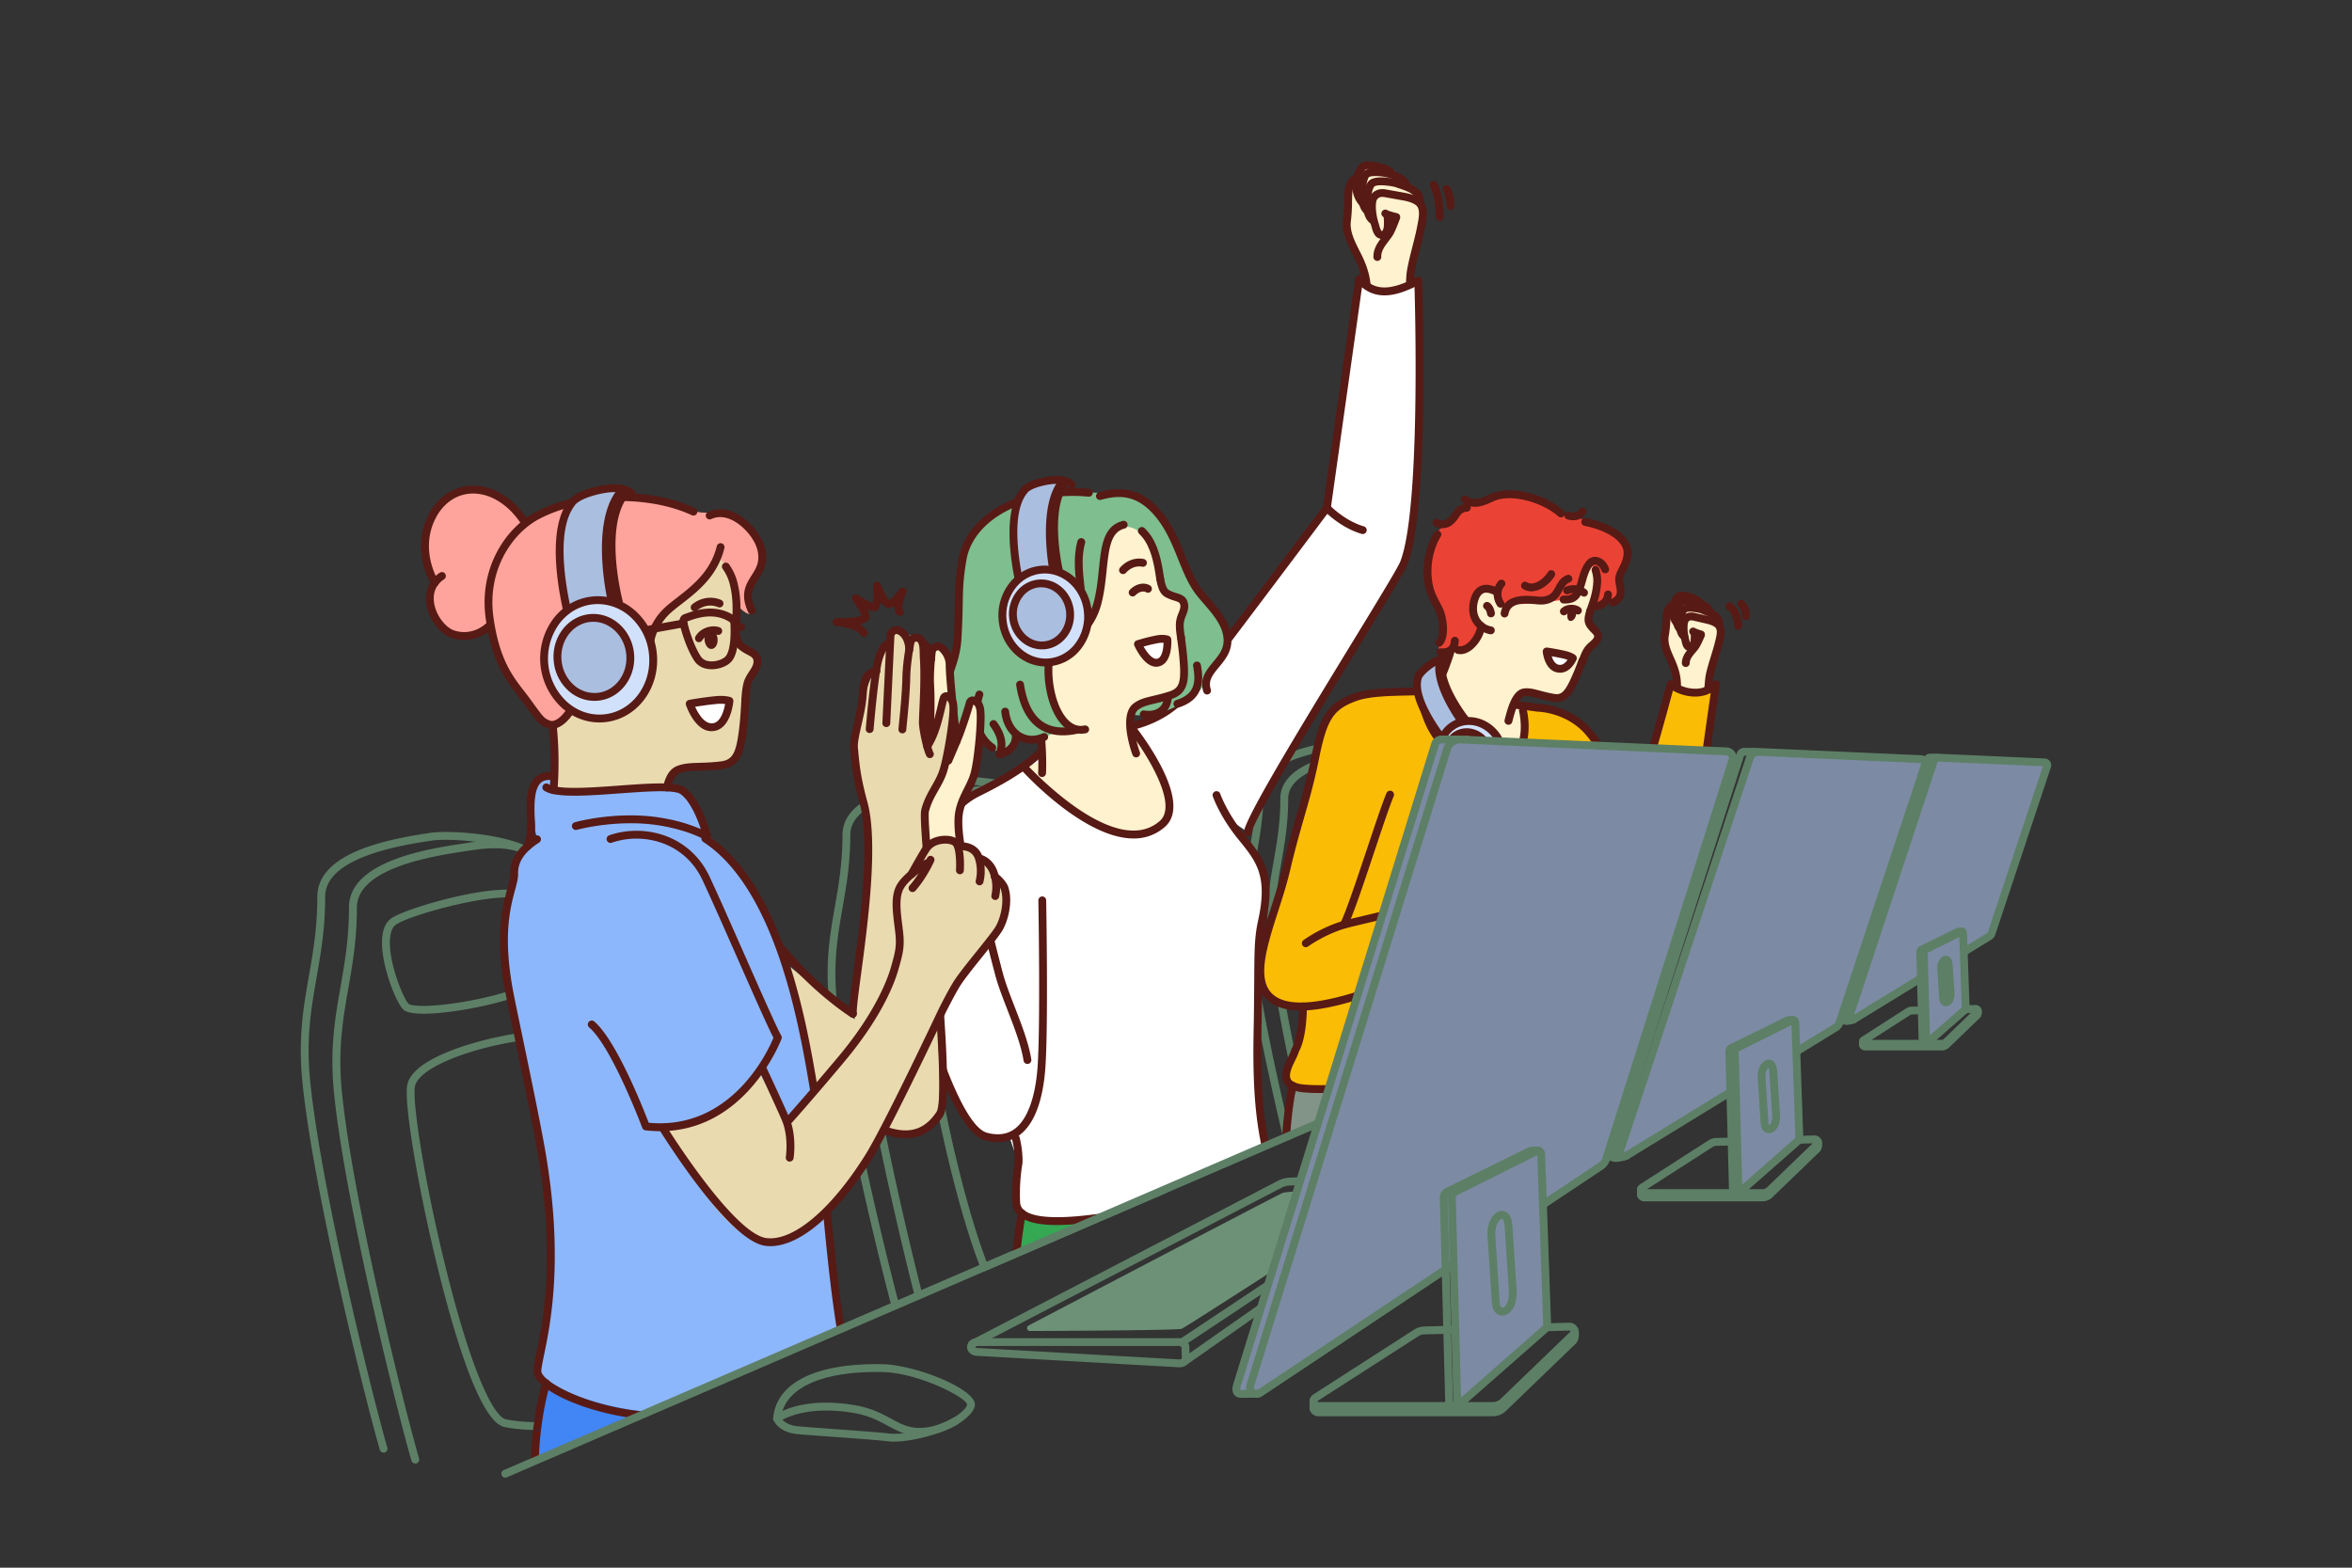 <svg xmlns="http://www.w3.org/2000/svg" viewBox="0 0 2745 1830" id="Teamofdelightedesportsplayersparticipatingingamercompetitioninmultiplayergame">
  <rect x="0" y="0" width="2745" height="1830" fill="#333333" stroke="none"/>
  <path fill="#5d7f66" d="M484.6,1708.38a4.58,4.58,0,0,1-4.4-3.31c-19.86-69-77.7-305-90.25-428-5.29-51.9.9-87.41,7.46-125,4.84-27.74,9.85-56.44,9.85-92.68,0-54.34,92.56-68.48,132.09-74.52l3.06-.47c26.54-4.12,76-11.81,103.12,30.31,11.65,18.06,18.31,37.8,24.76,56.9,8.61,25.54,16.75,49.67,35.87,69a315.55,315.55,0,0,0,25.4,22.4c26.34,21.53,51.21,41.87,71.57,105,4.19,13,9.91,30.55,16.49,50.8,30,92.25,75.37,231.65,83,264.59a4.58,4.58,0,0,1-8.92,2.05c-7.49-32.54-54.59-177.31-82.73-263.81-6.59-20.25-12.3-37.82-16.5-50.82-19.53-60.56-43.39-80.07-68.65-100.73-8.51-7-17.32-14.16-26.11-23-20.61-20.82-29.47-47.09-38-72.5-6.26-18.56-12.73-37.76-23.77-54.86-23.94-37.12-67.81-30.31-94-26.23l-3.08.47c-34,5.2-124.32,19-124.32,65.48,0,37-5.08,66.12-10,94.25-6.44,36.95-12.53,71.85-7.36,122.5,12.49,122.46,70.13,357.67,89.94,426.41a4.58,4.58,0,0,1-3.13,5.66A4.69,4.69,0,0,1,484.6,1708.38Z" class="color625d7f svgShape"></path>
  <path fill="#5d7f66" d="M447.68,1695.71a4.57,4.57,0,0,1-4.39-3.31c-19.89-69.13-77.74-305.44-90.21-428-5.33-51.93.88-87.46,7.44-125.06,4.84-27.73,9.84-56.39,9.84-92.58,0-54.39,92.55-68.52,132.08-74.56,22.62-3.43,94.2,1.27,122.55,21.46a4.58,4.58,0,0,1-5.31,7.46c-25-17.83-94.23-23.15-115.87-19.88-34,5.2-124.3,19-124.3,65.52,0,37-5.07,66-10,94.15-6.45,37-12.54,71.88-7.34,122.56,12.4,122,70.07,357.51,89.89,426.42a4.55,4.55,0,0,1-4.4,5.84Z" class="color625d7f svgShape"></path>
  <path fill="#5d7f66" d="M494.35 1183.37c-10.11 0-18.83-1.12-23-4.35-8.38-6.55-26.09-50.63-25.52-80.17.24-12.79 3.83-21.78 10.65-26.7h0c17.66-12.75 127.68-43.81 153.8-30.21 11.66 6.09 18 22.34 21.24 34.9 6.16 23.78 6.85 57-2.66 71.4s-60.52 26-89.23 30.71C529.3 1180.64 510.13 1183.37 494.35 1183.37Zm-32.48-103.81c-5.44 3.93-6.74 12.75-6.87 19.46-.54 28.23 16.86 68.75 22 72.79 3.45 2.7 22.58 4.41 61.16-1.89 41.14-6.72 77.62-18.45 83.07-26.71 7-10.65 7.69-40 1.45-64.07-3.89-15-10-25.6-16.62-29.08-20.93-10.91-127.16 17.19-144.21 29.5ZM633 1669.42c-18 0-33.63-1.3-44.6-3.73-28.11-6.23-58.05-105.85-78.22-188.32-22.5-92-38.54-188.21-35-210.07 2.16-13.48 16.69-26.14 43.19-37.63 52-22.56 145.32-36.86 169.48-20.56 33.49 22.59 71.39 161.16 82.21 203.1 22.29 86.39 40.25 184.06 31.45 203.58C784.25 1653.9 695 1669.42 633 1669.42Zm17.84-458.11c-35.07 0-89.24 9.57-128.87 26.75-22.78 9.88-36.21 20.78-37.8 30.69h0c-2.91 18.21 10.7 107.48 34.9 206.45 31.59 129.21 57.55 178.51 71.31 181.56 46.51 10.32 183.49-2 202.75-44.73 6.66-14.78-7.68-103.4-32-197.54-27.91-108.18-58-184-78.47-197.8C677.25 1213.06 665.76 1211.31 650.79 1211.31ZM479.61 1268h0ZM1072.11 1516.83a4.58 4.58 0 0 1-4.43-3.45c-20.44-80.2-57.52-240.28-66.82-331.47-4.76-46.71.82-78.65 6.72-112.47 4.35-24.94 8.84-50.73 8.84-83.28 0-49.26 83.49-62 119.15-67.45l2.66-.41c18.59-2.9 49.71-7.76 74.08 8a6.93 6.93 0 0 1 .7.46 64.11 64.11 0 0 1 18.47 19C1242 962 1248 979.83 1253.82 997c7.73 22.9 15 44.54 32.12 61.81a280.56 280.56 0 0 0 22.79 20.09c23.74 19.41 46.16 37.73 64.51 94.64 3.7 11.49 8.73 26.94 14.53 44.77 13.47 41.38 30.23 92.88 44.85 138.92a4.29 4.29 0 0 1 .22 1.38 4.58 4.58 0 0 1-9 1.13c-14.59-45.94-31.31-97.31-44.75-138.6-5.8-17.83-10.83-33.3-14.54-44.79-17.52-54.34-38.93-71.84-61.59-90.36a291 291 0 0 1-23.5-20.74c-18.58-18.78-26.57-42.44-34.29-65.33-5.63-16.68-11.45-33.92-21.36-49.27a55.53 55.53 0 0 0-16.06-16.47l-.27-.17c-21.56-13.93-49.4-9.58-67.82-6.71l-2.69.42c-30.46 4.65-111.38 17-111.38 58.4 0 33.35-4.56 59.53-9 84.85-5.79 33.18-11.26 64.52-6.63 110 9.25 90.66 46.21 250.18 66.59 330.14a4.57 4.57 0 0 1-3.3 5.56A4.46 4.46 0 0 1 1072.11 1516.83Z" class="color625d7f svgShape"></path>
  <path fill="#5d7f66" d="M1045,1528.57a4.58,4.58,0,0,1-4.42-3.41c-23.11-87.34-63.31-260.87-72.84-354.66-4.8-46.74.78-78.71,6.69-112.56,4.34-24.9,8.84-50.66,8.84-83.16,0-49.25,83.49-62,119.14-67.47,20.17-3,84.27,1.16,110,19.06a4.38,4.38,0,0,1,.58.38,4.57,4.57,0,0,1-5.42,7.37l-.38-.23c-22.61-15.71-84.28-20.42-103.46-17.54-30.44,4.66-111.36,17-111.36,58.43,0,33.29-4.57,59.45-9,84.74-5.79,33.21-11.27,64.57-6.6,110,9.48,93.27,49.55,266.18,72.59,353.25a4.59,4.59,0,0,1-3.26,5.6A4.69,4.69,0,0,1,1045,1528.57Z" class="color625d7f svgShape"></path>
  <path fill="#5d7f66" d="M1095.24 1098.15c-9.29 0-17.17-1.06-21-4.05-7.59-5.94-23.64-45.79-23.13-72.47.22-11.65 3.51-19.84 9.77-24.36h0c15.92-11.5 115.18-39.48 138.76-27.19 10.63 5.54 16.38 20.28 19.33 31.67 5.57 21.47 6.17 51.49-2.45 64.56-10.53 16-73.4 26.65-80.53 27.81C1124.76 1096 1108.55 1098.15 1095.24 1098.15Zm-29-93.47h0c-4.73 3.42-5.86 11.21-6 17.13-.49 25.26 15 61.48 19.62 65.08 2.91 2.27 20.32 3.81 54.63-1.8 41.15-6.72 70.13-17.39 74.37-23.82 6.14-9.31 6.72-36 1.24-57.23-3.47-13.36-8.83-22.78-14.71-25.85C1176.7 968.43 1081.54 993.65 1066.24 1004.68ZM1149 1483.7a4.41 4.41 0 0 1-1.75-.35 4.5 4.5 0 0 1-2.5-2.53C1109 1391 1072.46 1204 1077.42 1173c2-12.29 15.12-23.79 39.1-34.2 46.86-20.32 131-33.16 152.81-18.43 32.72 22.08 74.32 169.77 93.4 267.59a4.58 4.58 0 0 1-2.68 5.08l-209.26 90.25A4.58 4.58 0 0 1 1149 1483.7Zm87.43-360.32c-31.6 0-81.13 8.62-116.25 23.86-20.33 8.82-32.31 18.5-33.7 27.25-4.18 26 29.18 205.26 65.06 298.56L1353 1386.14c-22-111.18-62.61-240.46-88.83-258.15C1259.58 1124.87 1249.54 1123.38 1236.41 1123.38ZM1876.58 1344.65a4.59 4.59 0 0 1-4.46-3.55c-5.82-25.32-42.55-138.21-64.5-205.65-5-15.39-9.35-28.74-12.56-38.67-15.07-46.79-33.51-61.86-53-77.81a248.2 248.2 0 0 1-20.35-17.94c-16.16-16.34-23.08-36.85-29.77-56.69-4.85-14.37-9.86-29.24-18.37-42.41-18.26-28.29-51.93-23-72-19.93l-2.4.37c-26.18 4-95.72 14.6-95.72 49.86 0 28.86-4 51.5-7.77 73.4-5 28.63-9.7 55.67-5.71 94.86 6.45 63.53 28.13 162 40.47 215a4.57 4.57 0 1 1-8.91 2.07c-12.39-53.25-34.16-152.15-40.66-216.18-4.12-40.45.7-68.09 5.8-97.36 3.75-21.51 7.63-43.76 7.63-71.83 0-43.12 72.52-54.18 103.49-58.9l2.37-.37c20.85-3.23 59.65-9.28 81.14 24 9.12 14.14 14.32 29.55 19.35 44.45 6.65 19.72 12.94 38.35 27.6 53.18a245.49 245.49 0 0 0 19.64 17.3c20.59 16.83 40 32.72 55.94 82.08 3.21 9.92 7.55 23.26 12.55 38.64 23.42 72 58.81 180.73 64.72 206.44a4.55 4.55 0 0 1-4.46 5.6Z" class="color625d7f svgShape"></path>
  <path fill="#5d7f66" d="M1502,1331.45a4.58,4.58,0,0,1-4.45-3.51c-11.19-46.94-38-163.93-45.39-236.37-4.16-40.47.68-68.14,5.79-97.43,3.76-21.5,7.64-43.73,7.64-71.76,0-43.11,72.5-54.18,103.46-58.9,17.68-2.7,73.67,1,95.94,16.84a4.57,4.57,0,1,1-5.3,7.45c-19.28-13.72-72.59-17.78-89.26-15.25-26.17,4-95.69,14.61-95.69,49.86,0,28.82-4,51.45-7.78,73.33-5,28.66-9.72,55.71-5.7,94.93,7.3,71.9,34,188.41,45.19,235.17a4.56,4.56,0,0,1-3.38,5.51A4.41,4.41,0,0,1,1502,1331.45Z" class="color625d7f svgShape"></path>
  <path fill="#5d7f66" d="M1563.06 1029.58c-8.2 0-15.19-.94-18.6-3.61-7.34-5.74-20.65-41.2-20.23-63.12.2-10.27 3.13-17.52 8.7-21.54h0c13.82-10 100-34.24 120.55-23.54 9.4 4.89 14.44 17.8 17 27.76 4.85 18.68 5.34 44.85-2.2 56.28-9.24 14-63.8 23.29-70 24.3C1588.61 1027.7 1574.63 1029.58 1563.06 1029.58Zm-24.77-80.86h0c-3.74 2.7-4.72 8.86-4.89 13.55-.75 21.3 12.63 53.1 16.7 56.5 2.43 1.9 17.27 3.13 46.74-1.69 34.91-5.7 60.31-15 63.82-20.31 5.23-7.92 5.69-30.8 1-48.95-3-11.37-7.47-19.37-12.4-21.94C1633.19 917.5 1551.44 939.23 1538.29 948.72ZM1670.31 1407.14c-13.93 0-26.06-1-34.58-2.9-22.35-5-45.8-82.71-61.54-147.06-17.5-71.58-30-146.5-27.23-163.6h0c1.73-10.84 13.22-20.93 34.15-30 40.62-17.62 113.64-28.7 132.64-15.88 25.6 17.26 53.49 116.5 64.29 158.37 14 54.43 32.12 141.64 24.37 158.84C1788.9 1394.89 1718.81 1407.14 1670.31 1407.14ZM1556 1095h0c-5.77 36 52.29 293.75 81.72 300.28 35.9 8 141.57-1.34 156.36-34.17 4.44-9.86-3.81-71.08-24.89-152.79-21.3-82.55-45.06-142.63-60.54-153.08-13.5-9.1-81.08-1.87-123.89 16.7C1567.38 1079.5 1557.17 1087.69 1556 1095Z" class="color625d7f svgShape"></path>
  <path fill="#829387" d="M1523,1247.64s-22.54,47.14-22.32,76.62l41-17.07L1743.28,1264l-105.35-21.52Z" class="color938482 svgShape"></path>
  <path fill="#fbbc05" d="M1841.49,927.44c-20.13,18.33-22.65,72.45-30.5,102.26s-37.54,149.56-32.74,162.66,10.91,12.21,7,20.51-42.34,30.55-90.35,41-137,20.52-174.13,16.59-10.91-34-9.17-44.52c0,0,8.73-12.32,9.17-51.11l79.15-171.51Z" class="colorfeba4f svgShape"></path>
  <path fill="#fbbc05" d="M1523.88,1101.12s21.9-16.27,50.27-23.25c28.12-6.92,157-37,157-37,19.64-.87,34.48,34.92,20.51,62,0,0-26,2.54-94.27,31.75-76.28,32.63-149.32,55.24-176.31,28.18s6.55-90.36,20-147.35c13.24-56.31,24.12-82.23,33.72-130.11s17.9-60.91,46.7-71.42c23.23-8.47,64-5.29,93.71-8.12l91.24,16.54,28.19,3.76c19.52,1.1,40.65,9.1,55.67,24.21,23.39,23.51,55.51,93.14,75.37,104.27Z" class="colorfeba4f svgShape"></path>
  <path fill="#fff2ce" d="M1658.82,810.47s4.89,76.81,78.26,80.61c56.19,2.9,40.34-61.66,40.34-61.66l-89.94-53.33-13.42,27.23Z" class="colorffe4ce svgShape"></path>
  <path fill="#571a15" d="M1780.81,1020a4.57,4.57,0,0,1-.35-9.13,89.74,89.74,0,0,0,23.52-5.65,4.58,4.58,0,0,1,3.48,8.47,99,99,0,0,1-26.28,6.3Z" class="color571519 svgShape"></path>
  <path fill="#571a15" d="M1815.67 1036.36a4.58 4.58 0 0 1-3.12-7.92c5.85-5.46 11.13-12.28 11.3-14.61 0-.74-1.21-3.25-4-5.56-1.38-1.16-5-3.77-9-3.08-3 .52-14.73 4-21.88 6.23a4.58 4.58 0 0 1-2.72-8.74c1.88-.58 18.49-5.72 23-6.51 5.78-1 12.07 1.1 17.19 5.75 3.35 3 6.8 7.93 6.47 12.58-.54 7.38-11 17.66-14.19 20.64A4.6 4.6 0 0 1 1815.67 1036.36ZM1820.7 1070.41a4.57 4.57 0 0 1-2.32-8.52 29.28 29.28 0 0 0 9.74-11.44c3.44-6.92.87-11.66.76-11.85a4.62 4.62 0 0 1 1.67-6.23 4.54 4.54 0 0 1 6.19 1.54c.22.36 5.34 9-.42 20.61a37.91 37.91 0 0 1-13.33 15.27A4.56 4.56 0 0 1 1820.7 1070.41Z" class="color571519 svgShape"></path>
  <path fill="#571a15" d="M1820.25 1053.43a4.58 4.58 0 0 1-2.29-8.54h0a30.29 30.29 0 0 0 10.48-11.79c3.45-6.94-3.33-12.08-3.62-12.29a4.58 4.58 0 0 1 5.46-7.35c4.58 3.41 11.8 12.74 6.35 23.71a39 39 0 0 1-14.12 15.66A4.53 4.53 0 0 1 1820.25 1053.43ZM1755.26 1098a4.57 4.57 0 0 1-.88-9.06c6.74-1.34 16.94-2.59 26.81-3.8 9.33-1.15 18.14-2.22 22-3.15 7.64-1.85 18.54-9.28 22.55-17.38a19.34 19.34 0 0 0 .69-9.09 4.57 4.57 0 0 1 9-1.85c.95 4.65.29 11.52-1.46 15-5.38 10.86-18.77 19.82-28.61 22.2-4.39 1-13 2.1-23 3.33-9.71 1.19-19.75 2.42-26.15 3.69A4.66 4.66 0 0 1 1755.26 1098ZM1740.05 1047.68a4.57 4.57 0 0 1-2.78-8.21 47.62 47.62 0 0 0 9.26-9.68q1.44-1.9 2.84-3.78c7.65-10.23 14.88-19.88 24.67-22.63 10.51-3 26.9 1 28.73 1.47a4.57 4.57 0 1 1-2.23 8.87c-4.33-1.08-17.11-3.48-24-1.53s-13.12 10.36-19.81 19.3l-2.88 3.83a57 57 0 0 1-11 11.43A4.55 4.55 0 0 1 1740.05 1047.68ZM1501.07 1331.84h-.23a4.58 4.58 0 0 1-4.34-4.8 447.12 447.12 0 0 1 7.53-60.73 4.58 4.58 0 0 1 9 1.87 434.69 434.69 0 0 0-7.35 59.32A4.58 4.58 0 0 1 1501.07 1331.84ZM1806.33 1282.79a4.58 4.58 0 0 1-4.26-2.91c-15.6-39.94-32.36-55.18-32.52-55.33a4.57 4.57 0 0 1 6-6.86c.75.66 18.48 16.58 35 58.86a4.57 4.57 0 0 1-2.59 5.92A4.5 4.5 0 0 1 1806.33 1282.79Z" class="color571519 svgShape"></path>
  <path fill="#571a15" d="M1540.67,1275.9a200.07,200.07,0,0,1-20.39-.87c-11.27-1.2-18.39-4.76-21.79-10.91-5.24-9.47.7-21.64,5-30.52,1.6-3.28,3.25-6.67,3.54-8.39a4.5,4.5,0,0,1,.78-1.89c.05-.07,7.92-12.25,8.32-48.52a4.53,4.53,0,0,1,4.63-4.53,4.58,4.58,0,0,1,4.52,4.63c-.39,34.81-7.24,49.11-9.43,52.81-.68,2.83-2.3,6.13-4.14,9.9-3.46,7.09-8.2,16.78-5.27,22.08,2.27,4.11,9.28,5.66,14.75,6.24,36.18,3.82,124.06-5.9,172.68-16.51,49.61-10.82,84.62-33.1,87.18-38.51,1.18-2.5,1.18-2.5-.84-5.31a44.59,44.59,0,0,1-6.3-11.67c-6.13-16.7,32.21-163.92,32.6-165.4,2.2-8.33,4-18.73,5.88-29.74,4.89-28.4,10.44-60.58,26-74.73a4.57,4.57,0,1,1,6.15,6.77c-13.2,12-18.46,42.57-23.1,69.51-1.93,11.21-3.75,21.81-6,30.52-13.69,51.91-36.37,149.75-32.86,159.93a36,36,0,0,0,5.15,9.48c2.53,3.53,5.16,7.19,1.67,14.55-4.87,10.28-44.64,32.88-93.5,43.54C1654.15,1267.46,1583.74,1275.9,1540.67,1275.9Z" class="color571519 svgShape"></path>
  <path fill="#fff2ce" d="M1957.31,798.62s-13-38-14.64-51,3.66-62.33,33.43-49.33,32.44,37.16,29.52,53.62-13.25,46.67-13.25,46.67C1981.64,812.43,1969.86,811.17,1957.31,798.62Z" class="colorffe4ce svgShape"></path>
  <path fill="#571a15" d="M1967.46,778.59h-.13a4.57,4.57,0,0,1-4.45-4.7c.22-7.84,4.73-13.19,8.72-17.92,1.11-1.31,2.21-2.62,3.2-4,1.44-1.89,4.51-8.58,6.25-12.75a4.58,4.58,0,0,1,8.45,3.52c-.78,1.86-4.77,11.3-7.36,14.7-1.09,1.49-2.34,3-3.55,4.41-3.45,4.1-6.43,7.64-6.56,12.27A4.58,4.58,0,0,1,1967.46,778.59Z" class="color571519 svgShape"></path>
  <path fill="#571a15" d="M1985,745.19a4.7,4.7,0,0,1-1.37-.21c-8.58-2.7-9.84-3.74-10.38-4.18a4.57,4.57,0,0,1,5.56-7.26,79.12,79.12,0,0,0,7.56,2.71,4.57,4.57,0,0,1-1.37,8.94Zm-6.11-11.6.18.15Z" class="color571519 svgShape"></path>
  <path fill="#571a15" d="M1992.42,836h-.2a4.57,4.57,0,0,1-4.37-4.77c1-22.89,1.66-38,3.29-45.13,1.56-6.8,3.6-13.42,5.57-19.83,1.55-5,3.15-10.23,4.48-15.42.17-.75.41-1.68.66-2.67,1.37-5.46,3.26-12.94,0-15.78-2.84-2.49-7.51-3.79-11.26-4.65l-14.16-3.24c-2.68-.61-4.29-.63-5.75,1s-1.86,11.33.51,19.72l.28,1.24a32.85,32.85,0,0,0,1,3.65,8.45,8.45,0,0,0,.51-1.93,45.37,45.37,0,0,0,.23-8.8,4.57,4.57,0,0,1,9.12-.71,53.68,53.68,0,0,1-.31,10.93c-.73,4.61-2.81,8-5.85,9.54a8.37,8.37,0,0,1-7.75-.14c-4-2-5.12-7.17-5.86-10.58l-.2-.88c-1.46-5.15-4.37-21.75,1.61-28.24,5.32-5.78,12-4.26,14.52-3.68l14.16,3.24c4.8,1.1,10.86,2.85,15.27,6.7,7.4,6.55,4.62,17.58,2.78,24.88-.23.92-.45,1.79-.64,2.6-1.41,5.51-3,10.82-4.62,15.95-1.93,6.25-3.92,12.71-5.4,19.18-1.44,6.3-2.12,21.9-3.07,43.49A4.58,4.58,0,0,1,1992.42,836Z" class="color571519 svgShape"></path>
  <path fill="#571a15" d="M1965.65,747.38a4.59,4.59,0,0,1-2.38-.67c-4.93-3-7.48-9.68-7.2-18.83.19-6,2.15-18.22,8.21-21.41,7.94-4.17,24.48,1.18,24.64,1.24,1.12.5,2.17.9,3.31,1.34,7.06,2.71,18.87,7.26,18.67,19.62a4.57,4.57,0,0,1-4.57,4.5h-.07a4.58,4.58,0,0,1-4.51-4.65c.09-5.53-5.49-8.12-12.8-10.93-1.32-.51-2.53-1-3.55-1.44-2.51-.95-13.78-3.2-16.86-1.58-1.38,1.29-3.93,9.65-3.22,17.32.33,3.55,1.34,6.17,2.71,7a4.57,4.57,0,0,1-2.38,8.48Z" class="color571519 svgShape"></path>
  <path fill="#571a15" d="M1960.7,738.63a4.55,4.55,0,0,1-3.07-1.18c-3.27-3-5.09-7.79-5.41-14.36-.38-7.76,1.64-18.81,5.56-23.14,4.61-5.06,17-2.72,20.75-1.88,5.48,1.25,18.52,5.15,21.31,14.47a4.58,4.58,0,0,1-8.77,2.62c-.59-2-3.47-4.22-7.7-6-8.19-3.43-16.89-3.64-19-2.82-1.33,1.89-3.37,9.1-3,16.3.19,3.83,1.09,6.83,2.41,8a4.58,4.58,0,0,1-3.07,8Z" class="color571519 svgShape"></path>
  <path fill="#571a15" d="M1955.32,828.81a4.74,4.74,0,0,1-.65,0,4.57,4.57,0,0,1-3.89-5.17c3.16-22.31,2.26-30.67-.94-41a113.19,113.19,0,0,0-4.58-11.41c-4.25-9.6-8.65-19.53-6.69-30.4a132.4,132.4,0,0,0,1.66-15.58c.66-10.51,1.23-19.58,11.61-24.39a4.57,4.57,0,1,1,3.85,8.3c-5.17,2.4-5.67,6.16-6.33,16.66a139.78,139.78,0,0,1-1.79,16.63c-1.46,8.11,2.19,16.35,6.06,25.08a117.5,117.5,0,0,1,4.94,12.39c3.56,11.44,4.65,21.08,1.27,45A4.58,4.58,0,0,1,1955.32,828.81Z" class="color571519 svgShape"></path>
  <path fill="#571a15" d="M1957.27 731.89a4.54 4.54 0 0 1-3.39-1.51c-7.81-8.64-7.27-21.38-3.27-30.18 2.8-6.16 7-9.55 11.11-9.59 7.39 0 21.39 4 24.69 9.24a4.57 4.57 0 0 1-7.66 5c-1.58-1.59-10.52-5-16.86-5.08-1 .6-3.36 3.68-4.48 8.89-.63 2.91-1.56 10.26 3.25 15.58a4.58 4.58 0 0 1-3.39 7.65Zm21.39-27.17 0 .06Zm-17-5h0ZM1925.6 959.18a4.51 4.51 0 0 1-2.23-.59c-11.91-6.67-26.45-30.28-41.84-55.28-12-19.41-24.33-39.49-34.54-49.76-13.13-13.2-32.82-21.74-52.68-22.86l-.35 0-28.19-3.77a4.58 4.58 0 1 1 1.21-9.07l28 3.74c22.31 1.3 43.62 10.6 58.47 25.54 11 11 23.61 31.56 35.84 51.42 14.11 22.9 28.7 46.58 38.53 52.09a4.58 4.58 0 0 1-2.24 8.57Z" class="color571519 svgShape"></path>
  <path fill="#fbbc05" d="M1820.69,960.13c8.32,2.15,67.16,49.44,74.72,57s38.28,11.91,56.9.27c16.31-10.19,30.64-73.22,34.27-103,3.78-30.94,16.11-115.8,16.11-115.8-15.86,16.73-41.68,9.35-53,0,0,0-21.7,81.46-28,97.76s-19.06,46.56-17.37,72.74Z" class="colorfeba4f svgShape"></path>
  <path fill="#571a15" d="M1518.18,1179.58c-18.18,0-31.42-4.54-40.37-13.52-21.67-21.72-8.64-62.28,5.14-105.23,4.92-15.33,10-31.18,13.6-46.41,6.06-25.79,11.52-44.84,16.8-63.27,6-21,11.7-40.83,16.89-66.69,10-49.76,19.26-63.74,49.62-74.82,16-5.83,39.35-6.37,62-6.89,11.77-.27,22.89-.53,32.89-1.48a4.58,4.58,0,1,1,.87,9.11c-10.33,1-22.13,1.25-33.55,1.52-21.86.5-44.45,1-59,6.34-27,9.86-34.41,21.31-43.78,68-5.26,26.22-11,46.23-17.06,67.41-5.25,18.32-10.68,37.26-16.7,62.84-3.66,15.59-8.81,31.62-13.79,47.12-12.91,40.21-25.1,78.19-7.38,96,20.75,20.79,76.77,11.26,171.28-29.15,57.08-24.41,84.84-30.38,93-31.73,7.14-15.84,3.74-33.49-2.72-43.57-3.94-6.17-9-9.66-14-9.66h-.09c-8.4,2-129.52,30.21-156.47,36.83s-48.42,22.33-48.63,22.48a4.57,4.57,0,0,1-5.46-7.34c.93-.69,23-16.9,51.91-24,27.82-6.85,155.73-36.67,157-37a4.59,4.59,0,0,1,.84-.11c8.51-.43,16.76,4.67,22.64,13.85,8.11,12.67,12.23,35.22,2.14,54.78a4.57,4.57,0,0,1-3.62,2.46c-.25,0-26.44,3-92.92,31.41C1595.28,1166.17,1549.42,1179.57,1518.18,1179.58Z" class="color571519 svgShape"></path>
  <path fill="#571a15" d="M1568.67 1083.81a4.58 4.58 0 0 1-4.14-6.53c7.06-14.91 19.71-52.84 30.88-86.3 9.07-27.19 17.63-52.87 22.81-65.3a4.58 4.58 0 0 1 8.45 3.52c-5.05 12.12-13.57 37.65-22.58 64.67-11.8 35.36-24 71.91-31.29 87.33A4.56 4.56 0 0 1 1568.67 1083.81ZM1740.7 895.75c-1.26 0-2.54 0-3.85-.11-76.56-4-82.55-84.07-82.6-84.88a4.57 4.57 0 0 1 9.13-.59c.2 3 5.59 72.8 73.94 76.34 13.48.7 23.39-2.73 29.54-10.16 13.2-15.93 6.19-45.55 6.12-45.85a4.57 4.57 0 0 1 8.88-2.17c.35 1.39 8.19 34.34-7.93 53.83C1766.47 891.18 1755.3 895.75 1740.7 895.75Z" class="color571519 svgShape"></path>
  <path fill="#ea4335" fill-rule="evenodd" d="M1821.94,600.36s-42.09-37.14-81.38-18c-7.27,3.54-26.3,1.82-36.4,15.93s-22.56,13.89-28.31,26c-5,10.53-11.53,41.41-10.25,52.92,2.35,18.22,12.58,28.31,17.32,43.62.89,3.66,2.58,15.26.87,20.91-3.2,12.22-10.17,20.14,1.16,19.68,16.62-1,20.23,9.76,20.23,9.76l31-18.87s108-36.84,139-47.95c19.66-6.77,15.45-16.78,14.58-28.2-.66-6.62,8-20.19,10.4-32.6.65-2.88-7.14-18-21.81-25.65C1856.06,605.92,1821.94,600.36,1821.94,600.36Z" class="color926359 svgShape"></path>
  <path fill="#fff2ce" fill-rule="evenodd" d="M1853.71,660.19c-6.86,3.63-4.81,27-16.85,36.32-4.72,3.68-30.7,6-52.72,7.93a59.07,59.07,0,0,1-7,.56c-4.89.62-10.76-2-14.19-.19-3.94,2.13-4.83,8-7.84,6-5.6-3.86-7.81-20.76-7.81-20.76s-13.27-4.3-19-1.72c-7.18,3.13-9.56,15.53-9,24.3.38,7.85,9.55,20.72,9.55,20.72s-8.1,16.72-14.51,22.18-23.17,5.11-23.17,5.11,4.08-4.69-5.37,19.93c-6.65,17.92,69.64,100.34,69.64,100.34s1.63-32,5.28-42.39c2.3-6.38,7.89-21.52,12.25-27.44,7.25-9.14,40.13,9.52,49.29,3.39,10.16-6.76,13.25-14.69,17.12-24.17,4.75-11.45,10.56-25.67,10.93-27.31,6-11.16,12.13-9.77,14.27-19.21,1.26-7.48-12.14-13.1-11.06-19.76,2.57-17.11,9.84-30.14,10.39-42.1C1864.34,674.25,1860.57,656.57,1853.71,660.19Z" class="colorffe4ce svgShape"></path>
  <path fill="#571a15" d="M1739.93,740.43a4.76,4.76,0,0,1-.91-.09,29.56,29.56,0,0,1-20-13.66c-4.74-7.9-5.66-17.83-2.59-28,2.25-7.49,6.1-12.43,11.43-14.68,5.68-2.39,12.57-1.52,20.48,2.6a4.57,4.57,0,1,1-4.22,8.11c-5.31-2.76-9.71-3.54-12.7-2.28-2.7,1.14-4.8,4.13-6.23,8.9-2.31,7.64-1.72,15,1.68,20.62a20.25,20.25,0,0,0,13.92,9.39,4.57,4.57,0,0,1-.89,9.06Z" class="color571519 svgShape"></path>
  <path fill="#ffffff" fill-rule="evenodd" d="M1825.41,764.26c7.39,1.68,10.3,4.06,10.3,4.06s-5.62,13.4-16.16,12.31c-12.69-1.14-14.44-20.1-14.44-20.1S1814.74,761.85,1825.41,764.26Z" class="colorffffff svgShape"></path>
  <path fill="#571a15" d="M1740.08,720.62a4.58,4.58,0,0,1-4.51-3.86c-.68-4.26-2.44-5.65-2.52-5.7a4.49,4.49,0,0,1-1.45-6.23,4.66,4.66,0,0,1,6.37-1.48c.88.53,5.3,3.59,6.64,12a4.59,4.59,0,0,1-3.8,5.24A4.49,4.49,0,0,1,1740.08,720.62Z" class="color571519 svgShape"></path>
  <path fill="#571a15" fill-rule="evenodd" d="M1839.19,718.62c.93-4.11-.28-8.27-2.75-8.82-2.87-.65-6.08,2.07-7,6.18s.29,8.26,2.75,8.82C1835.06,725.45,1838.26,722.73,1839.19,718.62Z" class="color571519 svgShape"></path>
  <path fill="#571a15" d="M1848.7 696.43a4.6 4.6 0 0 1-2.9-1 15 15 0 0 0-15.06-2 4.57 4.57 0 1 1-3.41-8.49 24 24 0 0 1 24.27 3.43 4.57 4.57 0 0 1-2.9 8.11ZM1760.47 846.06a4.94 4.94 0 0 1-1.14-.14 4.57 4.57 0 0 1-3.29-5.57c3.6-14 9-35.18 22.67-36.71 6.14-.71 11.81.79 19 2.7 4.49 1.19 9.58 2.54 15.87 3.63 7.7 1.45 11.52-1.48 17.76-13.61a277 277 0 0 0 11.11-26.7 4.58 4.58 0 0 1 8.59 3.16 284.84 284.84 0 0 1-11.51 27.62c-5.65 11-12.41 21.39-27.58 18.54-6.62-1.15-11.92-2.56-16.6-3.8-6.45-1.72-11.1-3-15.57-2.45-7.36.83-12.41 20.46-14.84 29.9A4.58 4.58 0 0 1 1760.47 846.06Z" class="color571519 svgShape"></path>
  <path fill="#571a15" d="M1846.93,776.73a4.7,4.7,0,0,1-1.37-.21,4.58,4.58,0,0,1-3-5.73c.35-1.11,3.47-10.9,7.45-15.86a34.4,34.4,0,0,1,5.38-5.47c2.23-2,4.53-4,4.94-5.77,0-.1.05-.2.08-.3.39-1.32-.08-2.1-3.18-5.23a39.93,39.93,0,0,1-4.58-5.27c-4.06-5.66-4.34-10.77-1.09-20.94a4.58,4.58,0,1,1,8.72,2.78c-2.76,8.64-1.91,10.45-.16,12.89a31.59,31.59,0,0,0,3.62,4.1c3.12,3.16,7.38,7.47,5.48,14.14-1.11,4.64-4.67,7.75-7.81,10.49a26.29,26.29,0,0,0-4,4c-.06.08-.12.17-.19.25-2.19,2.67-4.78,9.33-5.9,12.91A4.56,4.56,0,0,1,1846.93,776.73Z" class="color571519 svgShape"></path>
  <path fill="#571a15" d="M1856 717.51a4.69 4.69 0 0 1-1.55-.27 4.58 4.58 0 0 1-2.75-5.86c3.06-8.46 6.87-19 7.62-29.78.38-3.1.59-7.75-1.63-15.18a4.58 4.58 0 0 1 8.77-2.62c2.06 6.91 2.69 12.84 2 18.68-.82 11.82-4.86 23-8.11 32A4.59 4.59 0 0 1 1856 717.51ZM1820.81 785.27a17.15 17.15 0 0 1-1.73-.09c-16.24-1.46-18.44-23.3-18.53-24.23a4.59 4.59 0 0 1 5.18-5c.4 0 10 1.37 20.69 3.8 8 1.82 11.57 4.47 12.19 5a4.58 4.58 0 0 1 1.32 5.31C1839.66 770.74 1833.41 785.27 1820.81 785.27ZM1811 766.09c1.37 4.34 4 9.54 9 10 4.2.44 7.48-3 9.45-5.86a36.18 36.18 0 0 0-5-1.48h0C1819.41 767.6 1814.61 766.71 1811 766.09ZM1825.2 718.3a4.57 4.57 0 0 1-3.1-7.94c6.37-5.85 16.32-5.32 21.9-1.48a4.58 4.58 0 1 1-5.19 7.54c-2-1.39-7.24-2.33-10.52.68A4.59 4.59 0 0 1 1825.2 718.3Z" class="color571519 svgShape"></path>
  <path fill="#571a15" d="M1882.35 707.93a4.57 4.57 0 0 1-1.91-8.73c7.52-3.47 7.13-7.45 5.64-15.42a45.19 45.19 0 0 1-.95-7.14c-.11-5.17 2.07-9.4 4.37-13.88 2.4-4.65 4.87-9.46 5.4-16.3 1.15-13.62-17.63-27-45.68-32.65a4.57 4.57 0 0 1 1.79-9c33.81 6.76 54.61 23.39 53 42.36-.67 8.64-3.83 14.8-6.38 19.75-1.91 3.71-3.42 6.64-3.35 9.49a37.4 37.4 0 0 0 .78 5.65c1.41 7.5 3.53 18.82-10.81 25.42A4.49 4.49 0 0 1 1882.35 707.93ZM1836.14 607.29a23.72 23.72 0 0 1-7.36-1.15 4.58 4.58 0 0 1 2.91-8.68c.38.13 8.2 2.59 11.15-2.43a4.58 4.58 0 1 1 7.89 4.64C1847.26 605.57 1841.32 607.29 1836.14 607.29ZM1756 720.77a5 5 0 0 1-.77-.06 4.58 4.58 0 0 1-3.75-5.28c3.82-22.54 29.28-20.32 41.53-19.24a59.17 59.17 0 0 0 6.64.37c7.71-.54 11.4-4.08 13.15-7 1-1.51 1.87-3 2.76-4.65 2.71-5 6.09-11.13 13.27-13.63a4.57 4.57 0 1 1 3 8.63c-3.85 1.35-5.89 5.08-8.26 9.39-1 1.75-1.95 3.55-3.1 5.23-3.9 6.46-11.13 10.5-20.2 11.12a55.2 55.2 0 0 1-8.07-.38c-15.44-1.35-29.48-1.48-31.71 11.66A4.56 4.56 0 0 1 1756 720.77Z" class="color571519 svgShape"></path>
  <path fill="#571a15" d="M1751.27 709.34a4.57 4.57 0 0 1-3.77-2c-5-7.34-6.8-19.56 1.29-29.07a4.58 4.58 0 0 1 7 5.93c-5 5.84-3.85 13.4-.72 17.95a4.57 4.57 0 0 1-3.77 7.17ZM1821.71 604a4.56 4.56 0 0 1-3-1.17c-18.12-16.2-55.19-27.41-75.85-17.58-14.91 7-24.5 9.22-35.64 1.69a4.58 4.58 0 1 1 5.14-7.58c6.52 4.42 11.52 4.73 26.58-2.37 24.83-11.83 65.19.53 85.87 19a4.58 4.58 0 0 1-3 8ZM1704.43 763.62a15.92 15.92 0 0 1-4.06-.52 4.57 4.57 0 1 1 2.32-8.85c3.22.84 6.63-1 8.9-2.6 6.44-4.69 12-14.2 12.42-21.21a4.57 4.57 0 1 1 9.13.52c-.56 9.72-7.51 21.79-16.17 28.09C1712.81 762.07 1708.54 763.62 1704.43 763.62Z" class="color571519 svgShape"></path>
  <path fill="#571a15" d="M1683.73 766.1c-1 0-2-.06-3.13-.17a4.57 4.57 0 1 1 .94-9.1c2.76.28 6.58.19 9-1.9 1.72-1.49 2.67-3.91 2.81-7.2a4.57 4.57 0 0 1 9.14.39c-.25 5.83-2.31 10.57-6 13.73C1694.19 763.87 1690.15 766.1 1683.73 766.1ZM1679.7 754.85a4.57 4.57 0 0 1-3.29-7.75c5.84-6 2.65-25.17-.31-32-1.34-2.83-2.72-5.47-4-8-4.73-9.08-8.82-16.93-10.16-31.52-.75-6.81-2.14-31.1 11.84-54.2a4.58 4.58 0 0 1 7.83 4.74c-12.49 20.63-11.25 42.37-10.57 48.54 1.19 12.88 4.71 19.65 9.17 28.21 1.35 2.6 2.78 5.34 4.24 8.41 3.63 8.35 8.27 32.09-1.45 42.12A4.54 4.54 0 0 1 1679.7 754.85ZM1683.48 616.59a19.38 19.38 0 0 1-9.2-2.4 4.58 4.58 0 0 1 4.34-8.06c5.42 2.92 9.63.26 11.65-1.57a28.57 28.57 0 0 0 4.34-5.38c3.14-4.58 7-10.27 16.94-11a4.57 4.57 0 0 1 .7 9.12c-5.53.42-7.25 2.92-10.09 7.07a37.29 37.29 0 0 1-5.75 7A19.14 19.14 0 0 1 1683.48 616.59ZM1826.55 704.46c-.6 0-1.22 0-1.86 0a4.57 4.57 0 0 1-4.38-4.77 4.52 4.52 0 0 1 4.77-4.37c8.36.36 10.48-2.31 12.26-5.56A77.71 77.71 0 0 0 1842 676.5c2.14-7.44 4.36-15.13 9.56-21.48a12.49 12.49 0 0 1 12.11-4.83c6.11 1 11.63 6.07 14.06 12.93a4.57 4.57 0 1 1-8.62 3.06c-1.44-4.06-4.57-6.58-6.91-7a3.45 3.45 0 0 0-3.5 1.52c-4.07 5-5.94 11.44-7.91 18.3a85 85 0 0 1-5.35 14.94C1841.43 701.29 1835.74 704.46 1826.55 704.46ZM1862.32 712.13a17.46 17.46 0 0 1-3.87-.43 4.57 4.57 0 1 1 2-8.92 9.64 9.64 0 0 0 7.91-2 9.3 9.3 0 0 0 3.77-7 4.5 4.5 0 0 1 4.69-4.46 4.57 4.57 0 0 1 4.46 4.69 18.42 18.42 0 0 1-7.3 14A19 19 0 0 1 1862.32 712.13ZM1787.2 690.28a18.11 18.11 0 0 1-9.86-2.82 4.57 4.57 0 1 1 4.92-7.71 10 10 0 0 0 7.78 1c5.89-1.31 12.37-6.41 16.53-13a4.57 4.57 0 1 1 7.73 4.89c-5.47 8.66-14 15.19-22.27 17A22 22 0 0 1 1787.2 690.28Z" class="color571519 svgShape"></path>
  <path fill="#571a15" d="M1673 815a4.48 4.48 0 0 1-1.94-.43 4.57 4.57 0 0 1-2.2-6.08c9.74-20.85 15.84-36.15 19.75-49.62a4.58 4.58 0 0 1 8.79 2.56c-4.05 13.93-10.3 29.64-20.26 50.93A4.55 4.55 0 0 1 1673 815ZM1924.07 1030.57c-10.55 0-21.1-3.19-31.12-9.58-3.57-2.27-12-9.47-25.58-21-14.6-12.48-39-33.37-43.67-34.86a4.68 4.68 0 0 1-3.1-5.67 4.48 4.48 0 0 1 5.43-3.18c5.28 1.36 18.26 12 47.29 36.75 11 9.37 21.34 18.23 24.55 20.28 17 10.81 35 10.91 52 .26 13.22-8.26 27.87-64.56 32.16-99.68 2.93-24 11.08-81 14.54-105-14.31 7.43-32.06 4.2-44.11-2.82-5.25 19.54-21.13 78.11-26.49 92l-1.42 3.63c-6.42 16.39-17.16 43.83-15.65 67.16a4.57 4.57 0 1 1-9.13.59c-1.64-25.36 9.56-54 16.26-71.09l1.41-3.59c6.15-15.88 27.64-96.48 27.86-97.29a4.57 4.57 0 0 1 7.34-2.34c8.9 7.38 32.51 15.36 46.71.37a4.58 4.58 0 0 1 7.85 3.81c-.12.84-12.36 85.16-16.08 115.69-3 24.16-17.05 94.23-36.4 106.32C1944.84 1027.48 1934.45 1030.57 1924.07 1030.57Z" class="color571519 svgShape"></path>
  <path fill="#aabee0" d="M1686.53,866.52s-38.82-45.76-32.08-74c0,0-.12-5,11.07-14,16.15-12.87,23.15-8.2,23.15-8.2-17.66,7.51,4,45.86,19.7,79.48Z" class="colord5aae0 svgShape"></path>
  <path fill="#571a15" d="M1688,872.74a4.6,4.6,0,0,1-3.49-1.61c-1.7-2-41.39-49.14-34.6-79.34.27-2.46,2.15-8.37,12.74-16.82,17.86-14.24,26.91-9.53,28.55-8.44l-5.08,7.61a1,1,0,0,0,.29.18c-.05,0-5.43-2.26-18.05,7.8-7.4,5.9-9,9.56-9.3,10.48.07.41,0,.37-.17.95-5.08,21.32,21.81,59,32.59,71.65a4.57,4.57,0,0,1-3.48,7.54Z" class="color571519 svgShape"></path>
  <path fill="#571a15" d="M1705.61,846a4.56,4.56,0,0,1-3.68-1.86c-1.28-1.73-31.44-42.84-26.28-71.67a4.58,4.58,0,0,1,9,1.61c-4.47,25,24.33,64.22,24.62,64.62a4.57,4.57,0,0,1-3.67,7.3Z" class="color571519 svgShape"></path>
  <path fill="#571a15" d="M1709.84,844.06a4.53,4.53,0,0,1-3.58-1.72c-1.35-1.69-33-41.83-27.87-70.76a4.57,4.57,0,1,1,9,1.61c-4.45,24.85,25.72,63.07,26,63.45a4.56,4.56,0,0,1-3.57,7.42Z" class="color571519 svgShape"></path>
  <path fill="#d2e1fb" d="M1748.5,862.19c10.92,18.88,5.68,42.34-11.71,52.39s-40.32,2.89-51.24-16-5.68-42.35,11.7-52.4S1737.58,843.3,1748.5,862.19Z" class="colorfbd4d2 svgShape"></path>
  <path fill="#571a15" d="M1719.75,923.72a41.51,41.51,0,0,1-12.36-1.92,46.52,46.52,0,0,1-31.07-53.72A39.24,39.24,0,0,1,1695,842.23c19.54-11.3,45.33-3.37,57.5,17.67s6.16,47.35-13.38,58.64A38.37,38.37,0,0,1,1719.75,923.72Zm-5.44-77.49a29.37,29.37,0,0,0-14.77,3.92,30.22,30.22,0,0,0-14.29,19.92,37.4,37.4,0,0,0,24.86,43,30.22,30.22,0,0,0,24.39-2.45c15.17-8.77,19.67-29.47,10-46.14C1737.82,852.87,1726,846.23,1714.31,846.23Z" class="color571519 svgShape"></path>
  <path fill="#aabee0" d="M1734.62,868.37c7.29,12.62,3.79,28.28-7.82,35s-26.93,1.93-34.22-10.68-3.8-28.28,7.81-35S1727.32,855.76,1734.62,868.37Z" class="colord5aae0 svgShape"></path>
  <path fill="#571a15" d="M1715.43,911a29.39,29.39,0,0,1-8.72-1.35A32,32,0,0,1,1688.62,895c-8.55-14.78-4.29-33.28,9.48-41.24s31.93-2.42,40.48,12.35h0a32,32,0,0,1,3.68,23,27.7,27.7,0,0,1-13.17,18.25A27.24,27.24,0,0,1,1715.43,911Zm-3.64-51.76a18.13,18.13,0,0,0-9.11,2.42c-9.4,5.44-12.16,18.33-6.14,28.74a22.82,22.82,0,0,0,12.9,10.51,18.36,18.36,0,0,0,23.89-13.82,22.82,22.82,0,0,0-2.67-16.42h0A22.2,22.2,0,0,0,1711.79,859.23Z" class="color571519 svgShape"></path>
  <path fill="#34a853" d="M1369.1,1384.18l-10.86,4.7-75.46,32.54-96.53,41.64c2.68-27.24,6.37-46.76,6.37-46.76Z" class="color7b8e8e svgShape"></path>
  <path fill="#ffffff" d="M1476.88,1337.7l-118.64,51.18-75.46,32.54c-24.8,3.17-95.28,12.75-96.78-17.78a214.06,214.06,0,0,1,2.75-46.24S1077.94,1054,1101.52,971.64c8-27.82,66.4-62.56,124.1-102.08,78.33-53.71,194.2,58.62,194.2,58.62s7.77,22.75,29.06,48.89,36,43.67,23.95,98.36c-6,27.17-3.54,45.93-5.19,130.39C1466.24,1277.74,1471.54,1311.32,1476.88,1337.7Z" class="colorffffff svgShape"></path>
  <path fill="#fff2ce" d="M1595.54,349.4c.36-3.13,3.66-27.72-21.16-73.17-12-21.91.42-71.42,19.94-83.25s65.31,26.38,66.38,56.53-12.83,52.07-14,66.43-1.47,37.37-1.47,37.37Z" class="colorffe4ce svgShape"></path>
  <path fill="#571a15" d="M1607.47,304.58a4.57,4.57,0,0,1-4.57-4.48c-.21-10.11,5.4-17.46,10.35-24,1.5-2,2.93-3.83,4.17-5.73,2-2.92,5.87-12.66,7.84-18.14a4.58,4.58,0,1,1,8.61,3.11c-.57,1.56-5.6,15.4-8.86,20.14-1.36,2.08-3,4.16-4.49,6.17-4.43,5.81-8.62,11.3-8.47,18.21a4.57,4.57,0,0,1-4.48,4.67Z" class="color571519 svgShape"></path>
  <path fill="#571a15" d="M1629.21,257.9a4.68,4.68,0,0,1-1.16-.15c-11.55-3-13.27-4.31-13.84-4.73a4.58,4.58,0,1,1,5.47-7.34c.87.44,6.31,2.07,10.69,3.22a4.57,4.57,0,0,1-1.16,9Z" class="color571519 svgShape"></path>
  <path fill="#571a15" d="M1645.3,381.11a4.59,4.59,0,0,1-4.58-4.56c-.15-31.17-.25-51.77,1.47-61.41,1.66-9.31,4-18.44,6.25-27.27,1.78-7,3.62-14.19,5.1-21.39.19-1.06.44-2.34.71-3.69,1.6-8,3.79-18.84-1.57-23.13-4.34-3.44-11-5-16.4-5.93l-19.52-3.47c-3.42-.62-6.71-.91-9.34,2.25s-2.22,16.73,1.7,28.43c.17.56.3,1.05.45,1.59.41,1.52,1.66,6.14,2.81,7.05a2,2,0,0,0,.52.12.2.2,0,0,0,.11,0c.58-.33,1.62-2,2-5.15a63.56,63.56,0,0,0-.27-12.39,4.58,4.58,0,1,1,9.08-1.16,73.07,73.07,0,0,1,.29,14.53c-.64,5.78-3,10.07-6.51,12.11a9.8,9.8,0,0,1-9.06.25c-4.85-2.18-6.6-8.65-7.77-12.94l-.34-1.23c-2.85-8.51-6.69-29,0-37,6.25-7.5,14.77-6,18-5.4l19.51,3.47c6.41,1.14,14.54,3.06,20.5,7.78,9.72,7.79,6.79,22.42,4.84,32.09-.25,1.28-.5,2.5-.7,3.61-1.54,7.53-3.41,14.85-5.22,21.94-2.22,8.66-4.5,17.62-6.1,26.6-1.57,8.83-1.47,29.1-1.33,59.77a4.56,4.56,0,0,1-4.55,4.6Z" class="color571519 svgShape"></path>
  <path fill="#571a15" d="M1602.94,262.17a4.57,4.57,0,0,1-2.18-.56c-6.37-3.46-10-11.89-10.19-23.74-.16-9.15,2.1-24.22,9-28.26,9.79-5.76,32.07.14,32.27.21,1.5.57,3,1.06,4.61,1.6,9.39,3.09,25.09,8.27,25.6,24a4.57,4.57,0,0,1-9.14.3c-.28-8.6-8.92-12.14-19.32-15.57-1.8-.6-3.45-1.14-4.84-1.69-3.28-1.07-19.68-3.79-24.53-.92-2,1.48-5.13,11.92-4.34,22.81.5,6.77,2.48,11.73,5.3,13.27a4.57,4.57,0,0,1-2.19,8.59Z" class="color571519 svgShape"></path>
  <path fill="#571a15" d="M1595.61,250.58a4.54,4.54,0,0,1-2.89-1c-4.23-3.47-6.9-9.72-7.72-18.08-1.15-11.72,1.39-25.47,5.67-30.67,5.5-6.68,23.1-4,26.57-3.36,7.26,1.28,24.59,5.52,28.71,17.22a4.57,4.57,0,0,1-8.62,3c-1.31-3.7-6.93-7.33-15-9.71-11.65-3.41-22.76-2.73-24.67-1.24-2,2.48-4.5,13.69-3.51,23.83.56,5.72,2.17,10.05,4.42,11.89a4.58,4.58,0,0,1-2.91,8.12Z" class="color571519 svgShape"></path>
  <path fill="#571a15" d="M1594.26,373.81l-.42,0a4.58,4.58,0,0,1-4.14-5c2.85-30.93,1-42.42-4.09-56.49a152.52,152.52,0,0,0-7.07-15.43c-6.32-12.58-12.86-25.59-11-40a184.2,184.2,0,0,0,1.24-21.54c.2-14.39.36-25.76,13.31-32.55a4.58,4.58,0,0,1,4.25,8.11c-7.81,4.09-8.21,10.12-8.41,24.57a190.78,190.78,0,0,1-1.32,22.59c-1.52,11.64,4.11,22.85,10.07,34.72a159.48,159.48,0,0,1,7.49,16.39c5.51,15.1,7.61,28,4.61,60.48A4.57,4.57,0,0,1,1594.26,373.81Z" class="color571519 svgShape"></path>
  <path fill="#571a15" d="M1590.5,241.61a4.6,4.6,0,0,1-3.24-1.34c-10.68-10.71-10.75-27.36-6.09-39.11,3.15-7.94,7.89-12.59,13-12.75,9.78-.46,28.44,3.94,32.84,10.24a4.57,4.57,0,0,1-7.48,5.26c-2-2.29-15.66-6.8-25-6.36-.84.2-3.93,3.07-5.9,10-2.24,8-2.08,19,5.1,26.21a4.57,4.57,0,0,1-3.24,7.8Z" class="color571519 svgShape"></path>
  <path fill="#ffffff" d="M1456.24,971.38c5-29.08,174-293.3,182.2-314.06,25.82-65.24,16.78-329.7,16.78-329.7-26.53,14.17-50.87,19.69-68.92-2l-37.73,267.25s17.68,18.89,41.92,26l-41.92-26s-147.92,197.21-163.52,216.27c-27.63,33.76-72.69,43.77-103.51,42.7Z" class="colorffffff svgShape"></path>
  <path fill="#fff2ce" d="M1195.32,895.66s104.72,115.75,161.31,66.05c30.84-27.08-35.4-111.37-35.4-111.37Z" class="colorffe4ce svgShape"></path>
  <path fill="#571a15" d="M1233.6 1430c-18.77 0-35-2.63-44.3-10.44a21.07 21.07 0 0 1-7.87-15.65 218.67 218.67 0 0 1 2.77-47 99.26 99.26 0 0 0-3.12-27.06 4.58 4.58 0 1 1 8.89-2.18c4.26 17.36 3.38 29.65 3.34 30.16a4.34 4.34 0 0 1-.07.52 212.16 212.16 0 0 0-2.67 45.15 12.11 12.11 0 0 0 4.6 9.08c16.1 13.48 66.68 7 85.72 4.55l1.31-.17a4.58 4.58 0 0 1 1.16 9.08l-1.31.17C1265.75 1428.22 1248.83 1430 1233.6 1430ZM1476.91 1342.27a4.57 4.57 0 0 1-4.48-3.66c-5.28-25.94-10.79-59.74-9.37-132.88.51-25.77.63-45.34.73-61.06.22-36 .31-50.88 4.57-70.22 11.46-52.17-2.09-68.8-22.6-94l-.42-.52c-21.56-26.47-29.52-49.34-29.85-50.3a4.57 4.57 0 1 1 8.65-3c.08.22 7.83 22.38 28.29 47.49l.42.52c21.4 26.26 36.86 45.23 24.44 101.71-4 18.4-4.13 33-4.35 68.31-.1 15.75-.22 35.36-.73 61.19-1.4 72.2 4 105.41 9.18 130.88a4.56 4.56 0 0 1-3.57 5.39A4.68 4.68 0 0 1 1476.91 1342.27ZM1286.07 856.48c-1.58 0-3.15 0-4.68-.08a4.58 4.58 0 0 1 .31-9.15c31.14 1.06 73.71-9.14 99.81-41 15.35-18.76 161.92-214.14 163.4-216.11a4.58 4.58 0 1 1 7.32 5.49c-6 8-148.16 197.5-163.64 216.42C1361.67 844.9 1318.89 856.48 1286.07 856.48Z" class="color571519 svgShape"></path>
  <path fill="#fff2ce" fill-rule="evenodd" d="M1324.58,607.79l-45.66,6.75s-72.8,80.48-84.17,95.37c-5.93,7.51,4,35.74,9.73,44.84,5,8.24,11.14,11.33,11.14,11.33s-1.75,14.91-6.5,24.77a42.19,42.19,0,0,1-12.86,15.3s16.9,41.79,20.24,80.92c1.9,26.17,121.89,25.57,121.89,25.57s-12.89-31.15-15.6-44.82c-1.34-8.71-4.07-28.24-2.79-37.14,2.52-14,48.75-12.95,55.57-25,7-13.16,5.78-23.5,4.34-36.45-1.5-15.07-3.6-34.25-3.65-36.37-.14-16,7.93-17.68,4.28-29-3-8.8-20.66-7.11-24-15.27-7.11-19.92-7.5-40.64-13.69-53.35C1339.27,626.16,1331.14,610.25,1324.58,607.79Z" class="colorffe4ce svgShape"></path>
  <path fill="#7ebe8f" fill-rule="evenodd" d="M1319.33,577.2c-9-1.77-24.66-2.26-35.27-2-14.85.37-35.31-4.11-50.61-1.49-23.64,3.34-47.86,8.43-60.25,17.73s-28.73,19.69-39.29,31.69-12.08,56.75-12.08,56.75-1.2,32.37-5,74.55c-2,19.78-16.61,40.37-16.75,65,.08,8,.34,18.6,17.77,31.4,6.74,5.08,24.47,15.13,33.64,17.4,10.31,2.49,10.43,12.6,17.51,11.18,10.34-1.26,18.21-21.06,18.21-21.06s2,5.32,20.25,5.62c9.12.15,24.47-10,24.47-10l27.09-.55s-23.38-11.16-28.92-33.12c-6.17-22.33-5.51-50.82-5.51-50.82s-8.67-2.4-16-11.59c-5.94-8-11.9-21.8-6.57-33.42,4.48-10.85,23-5.82,39.11-9.22,11.05-2.52,21.75-14,21.75-14l-2.34,26.28-7.38,19.66s26.06-21.62,30.75-49.09c4.16-23.58,3.67-58.15,17.47-75.85,12.94-16.93,32.59.06,38.4,7.54A67.77,67.77,0,0,1,1350.43,653c3,10.91,2.34,23.91,8.66,37.12,3.82,8,21.73,5.2,23.84,14.77,1.79,6.45-4.79,23.22-3.64,29.31,3.42,22,3.32,58.36,2.13,65.63-4,20.33-32.23,14.78-49,23.69-12.07,6.55-7.59,11.18-7.59,11.18s14.91,1.75,29.15-2.72c10.92-3,20.15-8.24,31.87-14.15,16.13-9.27,20.33-21.11,32-35,8.86-10.46,18-17.81,17.45-31.53-1.23-29.56-26.15-42.43-44.32-75.32-13.58-24-19.15-51.85-38-73.86C1342.21,588.5,1334.15,580.58,1319.33,577.2Z" class="colorb2be7e svgShape"></path>
  <path fill="#ffffff" fill-rule="evenodd" d="M1350.16,746.33c8.18-1.59,12.31.26,12.31.26S1364,768.84,1353,773c-13.14,5.2-24.83-21-24.83-21A211.24,211.24,0,0,1,1350.16,746.33Z" class="colorffffff svgShape"></path>
  <path fill="#571a15" d="M1231.49,774.14a33.73,33.73,0,0,1-17.37-4.73c-9.51-5.67-16.16-15.79-18.74-28.5-1.84-9.07-.62-16.33,3.62-21.59,4.54-5.62,12.21-8.53,22.8-8.66a4.58,4.58,0,0,1,.11,9.15c-7.73.09-13,1.86-15.79,5.26-2.45,3-3,7.75-1.77,14,2.06,10.15,7.19,18.13,14.45,22.46,6.23,3.71,13.54,4.45,21.14,2.14a4.58,4.58,0,0,1,2.66,8.76A38.19,38.19,0,0,1,1231.49,774.14Z" class="color571519 svgShape"></path>
  <path fill="#571a15" d="M1229.87 750.7a4.57 4.57 0 0 1-3.8-2c-3-4.51-6.23-4.85-6.36-4.86a4.5 4.5 0 0 1-4.4-4.67 4.56 4.56 0 0 1 4.74-4.47c.8 0 7.91.41 13.61 8.9a4.56 4.56 0 0 1-1.25 6.34A4.49 4.49 0 0 1 1229.87 750.7ZM1310.66 670.15a4.57 4.57 0 0 1-3.41-7.62c7.34-8.22 17.65-11.95 27.55-10a4.58 4.58 0 0 1-1.76 9c-6.71-1.32-13.8 1.35-19 7.13A4.58 4.58 0 0 1 1310.66 670.15ZM1326 884.11a4.54 4.54 0 0 1-4.29-3c-1.84-5-17.33-49.23 3-61.1 6-4.14 12.87-5.75 21.48-7.79 5.55-1.31 11.85-2.8 19.29-5.28 9.71-3.48 12.27-9.15 11.84-26.38-.69-13.5-1.84-23.39-3.6-35.85a4.57 4.57 0 0 1 9.06-1.28c1.79 12.72 3 22.82 3.68 36.78.38 15.17-.71 29.19-18 35.38-7.93 2.64-14.43 4.18-20.17 5.53-8.06 1.91-13.88 3.29-18.54 6.52l-.34.22c-11.8 6.7-3.11 39.24.87 50.11a4.58 4.58 0 0 1-4.3 6.14Zm1.17-60.23h0Z" class="color571519 svgShape"></path>
  <path fill="#571a15" d="M1378.42,749.14a4.58,4.58,0,0,1-4.49-3.71c-.26-1.38-2.53-13.6-1.13-21a36.55,36.55,0,0,1,2.61-8.65c1.42-3.63,2.77-7,2-9.87a1.63,1.63,0,0,1-.07-.3c-.47-2.23-1.86-2.94-7.15-4.57a48.4,48.4,0,0,1-7.67-2.88c-7.29-3.07-10.43-8.28-12.89-21.28a4.58,4.58,0,1,1,9-1.7c2.19,11.61,4.31,13.26,7.56,14.59l.33.16a39.79,39.79,0,0,0,6.36,2.36c5.23,1.61,11.72,3.61,13.38,11.32,1.52,5.71-.52,10.92-2.33,15.51a30,30,0,0,0-2.06,6.6,2.84,2.84,0,0,1-.06.31c-1,4.85.49,14.43,1.12,17.71a4.58,4.58,0,0,1-3.63,5.36A5.21,5.21,0,0,1,1378.42,749.14Z" class="color571519 svgShape"></path>
  <path fill="#571a15" d="M1354 680.06a4.57 4.57 0 0 1-4.52-3.88c-1.8-11.86-3.83-25.31-9.22-37.29a47.51 47.51 0 0 0-10.74-15.72 4.58 4.58 0 1 1 6.5-6.44 56.37 56.37 0 0 1 12.66 18.59c5.82 12.95 8 27 9.85 39.49a4.57 4.57 0 0 1-3.84 5.2A4 4 0 0 1 1354 680.06ZM1321.89 696.26a4.59 4.59 0 0 1-3.23-7.82c7.1-7.08 16.27-9.1 23.35-5.13a4.58 4.58 0 0 1-4.47 8c-2.8-1.57-7.72-1.06-12.42 3.62A4.56 4.56 0 0 1 1321.89 696.26ZM1216.2 907h-.29a4.58 4.58 0 0 1-4.28-4.85c0-.15.89-15-.9-38.4a4.57 4.57 0 0 1 9.12-.7c1.85 24.1 1 39 .91 39.67A4.57 4.57 0 0 1 1216.2 907ZM1229.21 760a4.57 4.57 0 0 1-.77-9.08c1.55-.28 38.47-7.35 48.68-50.54 3-12.2 4.21-24.4 5.42-36.19 2.75-27 5.13-50.26 27.78-56.09a4.57 4.57 0 1 1 2.28 8.86c-15.68 4-18.18 20.93-21 48.16-1.18 11.53-2.51 24.61-5.62 37.39-11.63 49.2-54.21 57.11-56 57.42A4.22 4.22 0 0 1 1229.21 760Z" class="color571519 svgShape"></path>
  <path fill="#571a15" d="M1239.37,756.09a4.58,4.58,0,0,1-2.54-8.39c20-13.29,22.48-31,20-59-.2-2.24-.46-4.66-.73-7.22-1.46-13.62-3.46-32.28,1.49-50.11a4.58,4.58,0,0,1,8.82,2.44c-4.48,16.15-2.67,33.09-1.21,46.69.28,2.64.54,5.11.74,7.4,2.18,24.6,2.11,50.08-24.06,67.44A4.54,4.54,0,0,1,1239.37,756.09Z" class="color571519 svgShape"></path>
  <path fill="#571a15" d="M1235.85 720.21a4.58 4.58 0 0 1 0-9.15c11.76-.08 19.79-8.72 21.38-16.8a4.58 4.58 0 1 1 9 1.76c-2.29 11.64-13.68 24.08-30.3 24.19ZM1158.08 877.36a4.55 4.55 0 0 1-2.61-.82c-31.24-21.76-18.32-62.71-16.74-67.31a4.57 4.57 0 0 1 8.65 3C1146 816.13 1135 851.11 1160.7 869a4.58 4.58 0 0 1-2.62 8.33Z" class="color571519 svgShape"></path>
  <path fill="#571a15" d="M1139.12,878.33a4.58,4.58,0,0,1-4.56-4.25c-.4-5.47-3.89-7.88-10-11.66-1.83-1.13-3.72-2.3-5.57-3.66-11.36-8.64-22.92-20-22.84-39-.26-13.42,3.71-24.75,7.92-36.75,3.88-11,7.88-22.44,8.76-36.48,1.19-19.31,1.43-32.32,1.62-42.78.31-17.24.52-28.64,4.47-51.76,9.08-52.67,75.93-88.41,152.23-81.37a4.58,4.58,0,1,1-.84,9.12c-71.57-6.62-134.1,25.8-142.37,73.8-3.83,22.43-4,33.55-4.34,50.38-.19,10.54-.43,23.66-1.63,43.18-1,15.31-5.19,27.32-9.26,38.94-3.93,11.2-7.64,21.77-7.41,33.65-.06,14.24,7.62,23,19.18,31.77,1.48,1.09,3.13,2.11,4.88,3.19,6.38,3.93,13.6,8.39,14.36,18.79a4.58,4.58,0,0,1-4.23,4.89Z" class="color571519 svgShape"></path>
  <path fill="#571a15" d="M1166.65,885.14a5.05,5.05,0,0,1-4-2c-1.54-2.22-.66-4.45-.07-5.92,1.41-3.55,5.15-13-6.78-29.34a4.57,4.57,0,0,1,7.39-5.39c9.82,13.45,10.88,23.82,10,30.58,4.07-2.6,8.39-7.2,7.69-14.88a4.58,4.58,0,0,1,9.12-.82,23.68,23.68,0,0,1-5.92,18.3c-5.89,6.61-14.65,9.44-17.31,9.5Z" class="color571519 svgShape"></path>
  <path fill="#571a15" d="M1204.42 868.07a33 33 0 0 1-16.6-4.42c-10.65-6.13-17.65-18-19.22-32.46a4.57 4.57 0 1 1 9.09-1c1.26 11.55 6.61 20.85 14.7 25.51 7.1 4.09 15.79 4.23 24.46.39a4.57 4.57 0 1 1 3.71 8.36A39.75 39.75 0 0 1 1204.42 868.07ZM1261.44 856.46c-7.25 0-14.11-2.84-20.1-8.39-17.64-16.33-24.8-52.5-21.53-78a4.58 4.58 0 0 1 9.08 1.16c-2.91 22.74 3.4 56 18.67 70.17 5.49 5.08 11.36 6.89 18 5.52a4.58 4.58 0 1 1 1.86 9A28.8 28.8 0 0 1 1261.44 856.46Z" class="color571519 svgShape"></path>
  <path fill="#571a15" d="M1240.56 858.37c-11.11 0-20.76-2.8-28.81-8.38-13.51-9.36-22.2-26.39-25.82-50.64a4.58 4.58 0 0 1 9-1.35c3.23 21.65 10.63 36.61 22 44.47 9.74 6.74 22.7 8.44 38.56 5a4.58 4.58 0 1 1 1.91 9A80.86 80.86 0 0 1 1240.56 858.37ZM1408.8 810.7a4.58 4.58 0 0 1-4.36-3.18c-4.9-15.21 3.68-25.5 11.25-34.59 6.1-7.33 11.86-14.24 12.35-23.83.76-16.76-11.91-31.38-23.08-44.27-3-3.44-5.8-6.69-8.34-9.93-9.56-12.12-15.43-26.7-21.63-42.15-6.89-17.13-14-34.84-26.77-50.06-21.84-26.25-43.41-24.74-63.46-19.19a4.58 4.58 0 0 1-2.44-8.82c20.63-5.7 47.56-8.34 72.93 22.14 13.68 16.33 21.07 34.73 28.23 52.52 6 14.81 11.58 28.81 20.34 39.9 2.4 3.08 5.15 6.24 8 9.6 12.3 14.18 26.23 30.26 25.31 50.7-.66 12.66-8 21.47-14.46 29.24-8 9.62-12.76 16-9.57 25.94a4.57 4.57 0 0 1-4.35 6Z" class="color571519 svgShape"></path>
  <path fill="#571a15" d="M1374.09 826.17a4.58 4.58 0 0 1-1.38-8.94c21.38-6.79 23.41-20.17 19.75-39.56a4.57 4.57 0 1 1 9-1.7c3.46 18.33 3.64 40.58-26 50A4.48 4.48 0 0 1 1374.09 826.17ZM1340.5 838.91a38.53 38.53 0 0 1-5.9-.47 4.58 4.58 0 1 1 1.43-9c6.7 1.06 12.83-.22 16.85-3.5 3.52-2.88 5.43-7.33 5.68-13.22a4.58 4.58 0 0 1 9.15.39c-.37 8.49-3.49 15.38-9 19.91C1353.94 836.85 1347.52 838.91 1340.5 838.91ZM1349.31 778.28c-14 0-24.13-21.74-25.36-24.5a4.57 4.57 0 0 1 2.77-6.21 213.07 213.07 0 0 1 22.56-5.74h0c9.33-1.8 14.49.34 15 .59a4.55 4.55 0 0 1 2.69 3.87c.18 2.62 1.31 25.79-12.47 31A14.2 14.2 0 0 1 1349.31 778.28Zm-14.61-23.54c4.14 7.29 11 16.16 16.58 14 5-1.87 6.55-11.66 6.69-18.39a25.62 25.62 0 0 0-6.94.5h0C1344.65 752.05 1338.71 753.6 1334.7 754.74ZM1456.24 976a4.11 4.11 0 0 1-.78-.07 4.57 4.57 0 0 1-3.73-5.29c3.06-17.69 57.8-108.33 123.64-216.1 30-49.1 55.91-91.51 58.82-98.86C1657 598 1652.06 377.79 1650.87 335c-19.61 9.56-42.49 16-61.32.35l-36.13 255.89c4.65 4.47 19.55 17.71 38.36 23.21a4.57 4.57 0 0 1-2.57 8.78c-25.15-7.36-43.23-26.43-44-27.24a4.55 4.55 0 0 1-1.19-3.77L1581.77 325a4.58 4.58 0 0 1 8-2.28c14 16.83 32.91 17.1 63.25.91a4.58 4.58 0 0 1 6.73 3.88c.37 10.84 8.77 266.16-17.11 331.53-3.2 8.09-28 48.77-59.51 100.27-47.56 77.84-119.43 195.48-122.44 212.89A4.57 4.57 0 0 1 1456.24 976ZM1322.91 978.77c-57.76 0-127.4-76.08-131-80a4.58 4.58 0 0 1 6.79-6.14c1 1.13 102.33 111.86 154.91 65.68 22.62-19.87-18.31-82.6-36-105.1a4.57 4.57 0 1 1 7.19-5.65c7.06 9 68 88.53 34.83 117.62A54 54 0 0 1 1322.91 978.77Z" class="color571519 svgShape"></path>
  <path fill="#571a15" d="M1124.93 1211.38a4.27 4.27 0 0 1-1.06-.13 4.57 4.57 0 0 1-3.4-5.5c.11-.45 10.26-46.12-14.2-128.47-25.08-84.44-14.75-132.69 33.48-156.45 40.74-20.08 56.38-33 66.73-41.63 2.09-1.73 3.94-3.26 5.7-4.61a4.58 4.58 0 1 1 5.56 7.27c-1.67 1.28-3.43 2.74-5.41 4.39-10 8.31-26.83 22.24-68.53 42.78-43.45 21.41-52.32 66.33-28.76 145.65 25.24 85 14.79 131.25 14.34 133.18A4.59 4.59 0 0 1 1124.93 1211.38ZM1186.25 1467.63l-.45 0a4.58 4.58 0 0 1-4.11-5c2.68-27.13 6.4-47 6.44-47.16a4.57 4.57 0 1 1 9 1.7c0 .19-3.69 19.66-6.32 46.36A4.57 4.57 0 0 1 1186.25 1467.63ZM1220.94 757.19a33 33 0 0 1-23.19-9c-7.5-7.22-11.43-17.86-11.06-29.95.49-8.91 3.41-15.38 8.69-19.35 7-5.28 16.22-4.6 22.69-3.09a4.57 4.57 0 1 1-2.07 8.91c-3.75-.87-10.69-1.83-15.12 1.5-3 2.26-4.72 6.44-5.05 12.42-.28 9.37 2.65 17.57 8.27 23 4.87 4.69 11.4 6.91 18.85 6.39a4.58 4.58 0 0 1 .63 9.13C1222.69 757.16 1221.81 757.19 1220.94 757.19ZM1237 712.58a18.68 18.68 0 0 1-10.21-3 4.58 4.58 0 0 1 5-7.7 9.9 9.9 0 0 0 7.79 1.28c5.09-1.15 10.32-5.55 14.36-12.07a4.58 4.58 0 0 1 7.78 4.82c-5.4 8.72-12.55 14.46-20.12 16.17A20.43 20.43 0 0 1 1237 712.58Z" class="color571519 svgShape"></path>
  <path fill="#aabee0" d="M1190.46,683.7s-20.64-79.84,4.62-110.79c0,0,2.85-6.28,22-10.62,27.68-6.26,33.54,3.7,33.54,3.7-26.34-1.27-22.45,59.14-23.19,110.12Z" class="colord5aae0 svgShape"></path>
  <path fill="#571a15" d="M1191.3,691.19a4.59,4.59,0,0,1-4.43-3.43c-.89-3.45-21.61-84.8,4.4-117.4,1.5-2.53,6.83-8.46,24.84-12.53,30.07-6.81,37.72,4.53,38.5,5.84a4.58,4.58,0,1,1-7.89,4.64h0s-5.65-6.75-28.59-1.56c-14.29,3.23-18.28,7.41-18.93,8.21-.14.43-.22.42-.57.85-23.52,28.81-3.11,108.85-2.9,109.66a4.59,4.59,0,0,1-4.43,5.72Zm8-116.39Z" class="color571519 svgShape"></path>
  <path fill="#571a15" d="M1229.07,668.66a4.59,4.59,0,0,1-4.49-3.73c-.55-2.89-13.12-71.09,10.09-103.07a4.58,4.58,0,1,1,7.41,5.37c-20.92,28.83-8.64,95.33-8.51,96a4.57,4.57,0,0,1-3.65,5.34A4.09,4.09,0,0,1,1229.07,668.66Z" class="color571519 svgShape"></path>
  <path fill="#571a15" d="M1235.46,668.78a4.58,4.58,0,0,1-4.46-3.56c-.65-2.88-15.68-70.77,7.59-102.84a4.58,4.58,0,0,1,7.41,5.37c-20.84,28.72-6.23,94.78-6.08,95.45a4.57,4.57,0,0,1-3.45,5.47A4.4,4.4,0,0,1,1235.46,668.78Z" class="color571519 svgShape"></path>
  <path fill="#d2e1fb" d="M1269.7,715.43c2.21,29.89-18.31,55.78-45.83,57.81s-51.61-20.56-53.82-50.46S1188.37,667,1215.89,665,1267.5,685.53,1269.7,715.43Z" class="colorfbd4d2 svgShape"></path>
  <path fill="#571a15" d="M1220.45,777.94c-28.4,0-52.67-23.82-55-54.83a61,61,0,0,1,12.75-42.53c9.46-11.93,22.71-19.1,37.31-20.18,30-2.18,56.33,22.32,58.72,54.69h0a60.94,60.94,0,0,1-12.75,42.53,52.23,52.23,0,0,1-37.31,20.18C1223,777.89,1221.7,777.94,1220.45,777.94Zm-1.15-108.52c-1,0-2,0-3.08.11a43.2,43.2,0,0,0-30.81,16.73,51.8,51.8,0,0,0-10.79,36.18c2,27.34,24,48.07,48.92,46.23a43.19,43.19,0,0,0,30.81-16.73,51.83,51.83,0,0,0,10.79-36.18C1263.21,689.56,1243,669.42,1219.3,669.42Z" class="color571519 svgShape"></path>
  <path fill="#aabee0" d="M1248.84,714.77c1.47,20-12.23,37.26-30.61,38.61s-34.48-13.73-36-33.7,12.23-37.26,30.61-38.61S1247.37,694.8,1248.84,714.77Z" class="colord5aae0 svgShape"></path>
  <path fill="#571a15" d="M1215.94,758c-19.76,0-36.63-16.51-38.22-38a42.2,42.2,0,0,1,8.84-29.47,36.4,36.4,0,0,1,26-14c20.86-1.56,39.18,15.47,40.84,37.92s-14,42-34.84,43.52C1217.69,758,1216.81,758,1215.94,758Zm-.77-72.48c-.64,0-1.29,0-1.94.07a27.34,27.34,0,0,0-19.5,10.61,33.1,33.1,0,0,0-6.89,23.1c1.29,17.43,15.2,30.66,31.05,29.48s27.67-16.29,26.38-33.71C1243,698.4,1230.19,685.56,1215.17,685.56Z" class="color571519 svgShape"></path>
  <path fill="#ffffff" d="M1203.19,1032s15.85,161.79,12.37,213.12c-1.66,24.46-9.71,95.82-64.38,81.8-48.93-12.54-107-262.79-109.18-305.75,8.58-19.53,73.77-34.16,94.44-20.62,2.89,1.9-6.32,96.57,19.15,145.57,14,26.9,38.69,60.06,43.53,91.49Z" class="colorffffff svgShape"></path>
  <path fill="#fff2ce" d="M1085.39,859.33c-.18-1.87,1.5-36.56.22-59.22-.74-13.09.66-28.71,1.91-39.13a7.08,7.08,0,0,1,12-4.39c4.51,4.4,8.79,10.93,8.81,19.84,0,18.89,8.22,88.61,8.22,88.61l-9.73,22.88s3-6.94,9.73-22.88c7.06-16.7,13.23-37.48,15.34-44.84a3.54,3.54,0,0,1,4.28-2.5c2.93.75,6.8,3.16,7.91,10.59,1.84,12.41-2.22,57.53-6.66,74.35-4.15,15.7-15,27.94-18.06,45.88s3.55,47.76,3.55,47.76l-66.66.09s1-30.33-7.58-50.88c-11.77-28-11.49-42.31-14.63-61.52s-.48-72.38,9.19-79.64l18-40.21s-6.06.6-10.13,18c-3.86,16.47-4.69,84.86-4.69,84.86l17.56-1.75-.68-109.92a7.19,7.19,0,0,1,8.39-7.25c6.41,1.12,13.87,8,15.12,21.06Z" class="colorffe4ce svgShape"></path>
  <path fill="#571a15" d="M1122.9 1000.86a4.58 4.58 0 0 1-4.46-3.58c-.28-1.26-6.82-30.92-3.6-49.54 1.85-10.66 6.14-19.23 10.29-27.52 3.16-6.3 6.14-12.25 7.85-18.75 4.25-16.1 8.3-60.83 6.56-72.51-.5-3.37-1.7-5.55-3.56-6.47-2.51 8.68-8.44 28.28-15.23 44.33s-9.74 22.91-9.74 22.91a4.57 4.57 0 0 1-8.4-3.62s3-6.94 9.72-22.85c6.87-16.26 12.89-36.42 15.15-44.32a8.1 8.1 0 0 1 9.81-5.67c3.56.9 9.75 4 11.3 14.35 1.94 13-2.11 58.56-6.76 76.19-2 7.41-5.29 14.07-8.51 20.5-3.86 7.7-7.85 15.66-9.46 25-2.91 16.83 3.45 45.69 3.51 46a4.58 4.58 0 0 1-3.47 5.46A4.86 4.86 0 0 1 1122.9 1000.86ZM1056.28 1007.91h-.12a4.57 4.57 0 0 1-4.45-4.69c0-.37.88-36.57-7.27-56-9.5-22.64-11.33-36.38-13.26-50.93-.5-3.77-1-7.59-1.66-11.63-2.67-16.32-1.91-74.37 11-84A4.58 4.58 0 1 1 1046 808c-6.89 5.17-10.82 54.41-7.42 75.24.67 4.13 1.19 8 1.7 11.9 1.85 13.92 3.59 27.07 12.63 48.58 8.91 21.22 8 58.19 8 59.75A4.56 4.56 0 0 1 1056.28 1007.91Z" class="color571519 svgShape"></path>
  <path fill="#571a15" d="M1046.41,871.56h-.06a4.57,4.57,0,0,1-4.52-4.63c0-2.81.89-69.08,4.81-85.84,4.48-19.11,11.95-21.31,14.14-21.52a4.57,4.57,0,0,1,1.5,9c-.53.32-4,2.76-6.73,14.61-3.69,15.79-4.56,83.19-4.57,83.87A4.57,4.57,0,0,1,1046.41,871.56Zm15.28-102.89h0Zm0,0h0Z" class="color571519 svgShape"></path>
  <path fill="#571a15" d="M1064,869.81a4.58,4.58,0,0,1-4.58-4.54l-.67-109.92a11.89,11.89,0,0,1,4.21-9.21,11.66,11.66,0,0,1,9.54-2.58c8.34,1.47,17.42,9.81,18.89,25.13a4.58,4.58,0,1,1-9.11.87c-1-10.47-6.6-16.15-11.37-17a2.46,2.46,0,0,0-2,.56,2.73,2.73,0,0,0-1,2.17l.67,109.91a4.56,4.56,0,0,1-4.55,4.6Z" class="color571519 svgShape"></path>
  <path fill="#571a15" d="M1116.53 869.61a4.58 4.58 0 0 1-4.54-4c-.33-2.85-8.2-70.19-8.24-89.13 0-6.2-2.52-11.78-7.44-16.58a2.33 2.33 0 0 0-2.52-.59 2.61 2.61 0 0 0-1.73 2.25c-1.25 10.51-2.6 25.68-1.88 38.33 1 16.95.27 40.8-.07 52.26-.09 3.25-.18 6.32-.15 6.9a4.64 4.64 0 0 1-4.26 4.81 4.52 4.52 0 0 1-4.86-4c-.07-.72 0-1.95.13-7.93.33-11.34 1-34.92.07-51.48-.75-13.32.64-29.07 1.94-39.93a11.77 11.77 0 0 1 7.77-9.8 11.55 11.55 0 0 1 12 2.67c6.64 6.49 10.16 14.48 10.19 23.11 0 18.41 8.1 87.39 8.18 88.09a4.56 4.56 0 0 1-4 5.07ZM1164.58 1333.25a58.22 58.22 0 0 1-14.54-2c-22.91-5.87-48.26-54.51-75.34-144.58-21.49-71.43-36.19-144.45-37.27-165.37a4.6 4.6 0 0 1 .38-2.07c5.56-12.64 25.49-22.47 42.3-27.46 21.7-6.43 40.93-6.16 51.43.73 2.81 1.84 3.88 4.37 21.14 73.6 5.44 21.84 11.61 46.59 17.56 69.3 3.12 11.91 8.45 25.66 14.09 40.2 8.06 20.81 16.4 42.32 19.32 61.21a4.58 4.58 0 0 1-9.05 1.4c-2.76-17.91-10.91-39-18.8-59.3-5.74-14.8-11.16-28.77-14.41-41.19-6-22.76-12.14-47.54-17.59-69.41-7.7-30.88-15.65-62.78-18.12-68.67-8.35-4.74-25-4.41-43 .91-17.37 5.15-31.92 13.85-36.07 21.45 3.31 49.76 61.5 289.07 105.67 300.39 12.7 3.25 23.08 1.8 31.72-4.45 14.92-10.79 24.5-36.8 27-73.23 3.42-50.55.89-192.19.86-193.61a4.58 4.58 0 0 1 4.49-4.66h.09A4.57 4.57 0 0 1 1221 1051c0 1.43 2.56 143.46-.89 194.4-1.87 27.72-8.73 64.11-30.73 80A41.34 41.34 0 0 1 1164.58 1333.25Z" class="color571519 svgShape"></path>
  <path fill="#e9dab0" d="M941,1270s120.28,83.4,151.34,36.53c15.72-23.72-18.63-347.35-12.68-360.15,15.5-33.35,39.29-126.78,28.94-133.54S1085.24,866,1085.24,866a58.64,58.64,0,0,1-6.38-26.61c.22-35.81,8.69-93.24-7.55-94.84-9.22-.9-20.82-11.18-28.92-5.31-11.17,8.1-18.15,34.88-25.2,50.57-12.19,27.1-25,80.38-20,88.41,5.56,8.61,1,39.43,6.37,55.37,18.39,54.67-7.32,231.61-6.14,256.36l-102.93-83.9Z" class="colore9c7b0 svgShape"></path>
  <path fill="#571a15" d="M1057.25,1328.68c-21.55,0-44.9-12.4-66.6-23.92-5.2-2.76-10.58-5.62-15.75-8.21-37.92-19-82.64-60-84.53-61.73a4.58,4.58,0,0,1,6.2-6.73c.46.41,45.67,41.9,82.42,60.28,5.27,2.63,10.7,5.52,16,8.31,37.62,20,73.15,38.84,98,1.27,9.08-13.7-3.24-156.16-10.59-241.27-5.91-68.29-8.91-104.25-7.21-111.34,2.57-10.77,7.38-19.24,12-27.43,3.56-6.26,6.92-12.17,9.08-18.78,5.37-16.3,12.65-62.22,11.8-74.45-.23-3.45-1.16-5.78-2.78-7-.66,2.2-1.44,5.52-2.32,9.26-2.54,10.81-6,25.61-11.84,37.52-1.79,3.63-3.51,6.79-5.12,9.42a4.58,4.58,0,0,1-7.8-4.79c1.47-2.39,3-5.3,4.71-8.66,5.36-11,8.7-25.2,11.15-35.58,1.15-4.93,2.07-8.82,3-11.37a8,8,0,0,1,10.2-5c3.45,1.26,9.25,4.92,10,15.57.94,13.55-6.38,60.16-12.24,77.93-2.44,7.47-6.18,14.07-9.81,20.45-4.33,7.64-8.81,15.53-11.08,25-1.44,6,3.07,58.06,7.42,108.42,11.3,130.74,19.15,232,9.11,247.11C1088.09,1321.9,1073.16,1328.68,1057.25,1328.68Z" class="color571519 svgShape"></path>
  <path fill="#571a15" d="M995.37,1188a4.58,4.58,0,0,1-4.57-4.33c-.36-7,1.94-24.23,5.14-48.13,7.52-56.34,20.13-150.65,7.65-196.68-8.18-30.18-9.47-44.18-11.27-63.57l-.17-1.83c-.64-6.91,1.66-17.08,4.33-28.85,2.37-10.43,5-22.26,5.77-32.74,1.37-19.92,4.78-30.48,19.57-32.87a4.57,4.57,0,1,1,1.47,9c-7,1.14-10.5,3.92-11.91,24.47-.78,11.19-3.54,23.38-6,34.13-2.39,10.56-4.65,20.53-4.15,26l.17,1.83c1.76,18.94,3,32.61,11,62,13,47.82.21,143.27-7.42,200.29-3,22.53-5.38,40.33-5.06,46.44a4.58,4.58,0,0,1-4.33,4.81Z" class="color571519 svgShape"></path>
  <path fill="#571a15" d="M1015,855.67l-.38,0a4.57,4.57,0,0,1-4.18-4.94c.22-2.68,5.53-65.87,10.59-82.81,5.62-18.8,12.71-21,15.5-21a4.57,4.57,0,0,1,.89,9.08c-.58.32-4.07,2.69-7.62,14.56-4.79,16-10.19,80.32-10.25,81A4.57,4.57,0,0,1,1015,855.67ZM1036.74,756h0Zm0,0h0Z" class="color571519 svgShape"></path>
  <path fill="#571a15" d="M1034.4,848.73h-.22a4.57,4.57,0,0,1-4.35-4.79l4.9-101.63a12.28,12.28,0,0,1,5-9.3,11.21,11.21,0,0,1,9.45-1.7c8,2.19,16.26,11.48,16.56,27.29a4.58,4.58,0,0,1-4.49,4.66,4.48,4.48,0,0,1-4.66-4.49c-.21-11-5.23-17.38-9.82-18.63a2,2,0,0,0-1.73.32,3.17,3.17,0,0,0-1.22,2.38L1039,844.38A4.57,4.57,0,0,1,1034.4,848.73Z" class="color571519 svgShape"></path>
  <path fill="#571a15" d="M1085.25,885a4.57,4.57,0,0,1-4-2.4c-3.66-6.79-8.74-30.91-8.78-39.33,0-2.24.19-6.67.46-12.8.72-15.83,1.92-42.33.7-61-.14-2.24-.19-4.42-.24-6.52-.14-5.74-.26-10.7-2.35-13.22a2,2,0,0,0-2.13-.8,2.69,2.69,0,0,0-1.88,2.28c-2,10.75-4.45,26.32-4.69,39.45-.32,17.55-2.76,42.09-3.93,53.88-.34,3.37-.66,6.55-.67,7.14a4.58,4.58,0,0,1-9.15.09c0-.73.1-2,.71-8.14,1.16-11.67,3.58-36,3.89-53.13.26-13.77,2.78-29.88,4.85-41a11.79,11.79,0,0,1,8.57-9.46,11.17,11.17,0,0,1,11.47,3.82c4.12,5,4.28,11.71,4.45,18.84,0,2,.1,4,.24,6.15,1.24,19.17,0,46-.69,62-.26,5.78-.47,10.34-.46,12.35,0,7.44,5,30,7.68,35a4.58,4.58,0,0,1-4,6.75Z" class="color571519 svgShape"></path>
  <path fill="#4285f4" d="M912.54,1581.06l-164.27,70.85-123.95,53.47c4.88-70.76,28.73-118.34,28.73-118.34Z" class="color5e89bc svgShape"></path>
  <path fill="#8db7fd" d="M981.26,1551.44l-68.72,29.62-155.88,67.22c-68.75-6.47-130.21-34.37-130.15-51.73.09-19,32.48-101,3.84-261.11-8.54-47.82-30.86-152-35.83-177-18.49-93.45,5.36-123.56,4.91-142.53s13.51-31.68,26.66-40c-10.92-39.56-11.41-68.26,12-72.23L796.4,922.9l28.27,50s33.34,30.07,64.87,83,58.84,205.3,58.84,205.3C954.88,1318.36,965.58,1458.81,981.26,1551.44Z" class="color8dc5fd svgShape"></path>
  <path fill="#ffa49c" d="M614.21,612.36c-31.48-51.32-86.8-53.85-109.67-9.91-20.86,40.08,3,77.66,3,77.66l8.27-7.73c-29,19.24-7.69,61.33,13,68s44.43-3.19,53.68-27.18Z" class="colorff9cb1 svgShape"></path>
  <path fill="#571a15" d="M541.76,747a46.81,46.81,0,0,1-14.37-2.28c-14.3-4.62-27.44-22.32-29.92-40.3-2.07-15,3.54-27.76,15.78-35.88a4.57,4.57,0,0,1,5.06,7.62c-11.73,7.79-12.88,19-11.77,27,2.17,15.78,14,29.72,23.66,32.84,19.55,6.31,40.19-4.21,48-24.48a4.58,4.58,0,1,1,8.54,3.3C579,734.81,561.08,747,541.76,747Z" class="color571519 svgShape"></path>
  <path fill="#571a15" d="M507.51,684.68a4.57,4.57,0,0,1-3.86-2.12c-1-1.62-25-40.29-3.17-82.22,10.65-20.46,28.74-32.61,49.63-33.35,25.57-.9,50.94,15.17,68,43a4.58,4.58,0,0,1-7.8,4.79c-15.31-25-37.62-39.38-59.88-38.63-17.5.62-32.75,11-41.83,28.44-19.34,37.16,2.56,72.74,2.78,73.1A4.58,4.58,0,0,1,510,684,4.53,4.53,0,0,1,507.51,684.68Z" class="color571519 svgShape"></path>
  <path fill="#ffa49c" fill-rule="evenodd" d="M865.84,609.46c-4.67-2.88-12.09-8.75-20.49-10.09-5.81-.89-15.38-.87-23.05-1-14,.32-22.22-7.42-39.74-11.33-30.48-6.86-72.86-10.35-107.43-2.24-16.36,3.68-38.89,10.32-54.85,19.72C601.91,616,587.1,633,587.1,633c-16.14,44.56-24.75,80.28-5.23,131.9,0,0,11.23,30.53,23.67,44.37s31.39,38.72,40.92,38.07c28.65-1.32,31.89-37.94,31.89-37.94l24-12.5s126.46-149.14,148-105.27c9.61,19.14,28.37,31.9,25.72,21.23s-1.62-5-.45-15.94c1.3-9,7.33-23.49,10.21-28.15C899.17,648.69,877.89,617.58,865.84,609.46Z" class="colorff9cb1 svgShape"></path>
  <path fill="#e9dab0" fill-rule="evenodd" d="M884.56,771c1.58,14-8.63,14-11.81,32.75-.52,1.94-2.14,25.05-4.09,43.06-1.51,15.42-1.89,28.22-13.75,41.81-10.62,12.85-65.09.62-71,16.34-1.56,4.37-3.08,9.32-4.39,14.31-34.7-1.84-106.45,9.57-134.28,2.84a730.23,730.23,0,0,0-.67-75.3,46.74,46.74,0,0,0,18.78-14.7c8.19-10.77,13.44-27.75,13.44-27.75s-6.77-5.27-10.66-15.86c-4.69-12.45-6.59-30.84,2.47-38.48,16.88-14.57,37.63,8.92,59.58,3,10.67-2.64,23.28,6.29,30.87-4.46,5.82-8,12.09-24.47,12.09-24.47s22.15-18.31,33.62-28c18.7-16,33.95-45.09,33.95-45.09,6.71,4.64,15.46,20.64,18.24,33.22,4.31,16.32-.56,38.37,3.08,63.64C861.94,757.89,883.14,759.61,884.56,771Z" class="colore9c7b0 svgShape"></path>
  <path fill="#571a15" d="M700,816.87a40.54,40.54,0,0,1-27.74-10.42c-9.52-8.71-14.73-21.79-14.65-36.85.31-10.94,3.66-19,10-23.94,8.41-6.65,19.74-6.08,27.75-4.43a4.57,4.57,0,1,1-1.84,9c-5-1-14.29-2.06-20.23,2.65-4.07,3.22-6.25,8.91-6.49,16.92,0,12.33,4.09,23,11.68,29.94,6.63,6.06,15.34,8.78,25.18,7.85a4.58,4.58,0,0,1,.86,9.11Q702.25,816.87,700,816.87Z" class="color571519 svgShape"></path>
  <path fill="#ffffff" fill-rule="evenodd" d="M835.24,817.23c10.78-1.07,16.1,1,16.1,1s-2.27,26.88-17.3,30.3c-18.76,4.43-29.1-27-29.1-27S819.39,818.81,835.24,817.23Z" class="colorffffff svgShape"></path>
  <path fill="#571a15" d="M697,788.42a4.6,4.6,0,0,1-4.08-2.49c-3.3-6.46-7.28-7.79-7.45-7.84a4.63,4.63,0,0,1-3.08-5.64,4.53,4.53,0,0,1,5.48-3.19c.8.21,8,2.33,13.2,12.5a4.57,4.57,0,0,1-4.07,6.66Z" class="color571519 svgShape"></path>
  <path fill="#571a15" fill-rule="evenodd" d="M837.51,746.14c-.44-6.35-4-11.22-7.78-11-4.45.3-7.32,5-7.52,11.37.43,6.36,4,11.22,7.77,11C834.48,757.84,837.94,752.5,837.51,746.14Z" class="color571519 svgShape"></path>
  <path fill="#571a15" d="M810.71 713.6a4.58 4.58 0 0 1-2.86-8.15c9.91-7.92 22.5-9.86 33.68-5.19A4.57 4.57 0 0 1 838 708.7c-8.18-3.41-17.08-2-24.45 3.89A4.54 4.54 0 0 1 810.71 713.6ZM759 753.11l-.57 0a4.57 4.57 0 0 1-4-5.08c.09-.76 2.4-18.65 18-35.31 4.6-4.91 10.87-9.77 17.5-14.91 17.54-13.59 39.36-30.5 46.64-60.25a4.57 4.57 0 1 1 8.88 2.17c-8 32.85-31.25 50.85-49.91 65.31-6.62 5.13-12.33 9.55-16.42 13.93-13.45 14.38-15.57 30-15.59 30.17A4.57 4.57 0 0 1 759 753.11ZM719.66 759.54a22.54 22.54 0 0 1-11.83-3.34 4.57 4.57 0 0 1 4.75-7.82 13.78 13.78 0 0 0 10.93 1.51c6.76-1.71 13.56-7.69 18.66-16.41a4.58 4.58 0 0 1 7.9 4.62c-6.42 11-15.06 18.32-24.32 20.67A25.22 25.22 0 0 1 719.66 759.54Z" class="color571519 svgShape"></path>
  <path fill="#571a15" d="M877.38 717.34a4.57 4.57 0 0 1-4.15-2.64c-9.88-21.17-2.55-32.74 3.91-43 5.43-8.57 10.12-16 6.85-29.55-3.23-13.32-16.39-28.79-29.94-35.21-6-2.83-14.95-5.3-23.79-1.05a4.57 4.57 0 1 1-4-8.24c9.57-4.61 20.52-4.25 31.67 1 16 7.59 31 25.36 34.92 41.33 4.18 17.35-2.29 27.57-8 36.6-6.21 9.81-11.11 17.55-3.35 34.19a4.57 4.57 0 0 1-2.21 6.08A4.62 4.62 0 0 1 877.38 717.34ZM644.23 850.81a14.34 14.34 0 0 1-4.39-.68c-9.88-3.19-12.94-7.39-23.06-21.3-1.57-2.16-3.33-4.58-5.33-7.29-2.26-3.16-4.61-6.19-7.09-9.39-14.18-18.29-30.25-39-37.45-90-8.41-59.56 23.88-106 57.43-124 52.31-28.17 132.73-30.3 187-5a4.58 4.58 0 0 1-3.87 8.3c-51.1-23.84-129.65-21.77-178.84 4.72-30.86 16.54-60.51 59.48-52.7 114.69 6.85 48.54 22.13 68.24 35.61 85.63 2.54 3.28 4.94 6.37 7.26 9.62q3 4 5.33 7.28c10.13 13.93 11.69 15.79 18.47 18 1.69.55 3.9.15 6.39-1.15 7-3.65 16.8-15.17 23.36-36.58a4.58 4.58 0 1 1 8.75 2.68c-6.37 20.78-16.54 36.1-27.88 42A19.67 19.67 0 0 1 644.23 850.81ZM778.49 923.81a5.09 5.09 0 0 1-1-.09A4.59 4.59 0 0 1 774 918.3c2.61-12.4 7.74-20.38 15.24-23.72 8.3-3.57 16.69-3.82 27.32-4.13 6.86-.2 14.63-.43 24.07-1.58 12.67-1.36 17.47-8 20.64-28.49 2.3-14.39 3-26.3 3.75-38.9l.35-5.72a4.57 4.57 0 0 1 9.13.56l-.34 5.7c-.76 12.84-1.48 25-3.85 39.78-2.63 17-7 33.84-28.64 36.16-9.79 1.19-17.78 1.43-24.84 1.64-10 .29-17.28.5-23.92 3.36-5.76 2.57-8.6 10.78-9.95 17.22A4.57 4.57 0 0 1 778.49 923.81Z" class="color571519 svgShape"></path>
  <path fill="#aabee0" d="M665.74,728.94S636,628.19,666.86,587.72c0,0,3.35-8.12,27.59-14.47,35-9.17,42.86,3.26,42.86,3.26-33.59-.48-26,76.25-24.78,141.16Z" class="colord5aae0 svgShape"></path>
  <path fill="#571a15" d="M869.88,822.58h-.07a4.58,4.58,0,0,1-4.5-4.64c0-.66.28-16.32,3.87-24.93a56.29,56.29,0,0,1,5.08-8.94c2.77-4.26,5.39-8.28,5.13-12.06,0-3.7-1.51-4.87-7.43-8a53.73,53.73,0,0,1-8.6-5.37c-7.06-5.37-9.37-12.31-9.09-27.42a4.49,4.49,0,0,1,4.66-4.49,4.56,4.56,0,0,1,4.48,4.66c-.26,14.49,2,17.34,5.57,20a46.75,46.75,0,0,0,7.29,4.51c5.74,3.07,12.25,6.54,12.26,15.78.46,6.53-3.3,12.3-6.61,17.38a49,49,0,0,0-4.3,7.47c-2.41,5.79-3.1,17.51-3.16,21.53A4.58,4.58,0,0,1,869.88,822.58Z" class="color571519 svgShape"></path>
  <path fill="#571a15" d="M858.85 735.85h-.26a4.57 4.57 0 0 1-4.32-4.82c.81-14.29 1.72-30.49-1.83-45.84a54 54 0 0 0-9.17-21.37 4.58 4.58 0 0 1 7.51-5.23 63 63 0 0 1 10.62 24.75c3.79 16.42 2.85 33.3 2 48.2A4.59 4.59 0 0 1 858.85 735.85ZM815.72 749.65a4.51 4.51 0 0 1-2.34-.64 4.58 4.58 0 0 1-1.59-6.27c6.61-11.1 20.45-13.23 27.91-10.52a4.58 4.58 0 1 1-3.14 8.6c-3.72-1.36-12.81-.29-16.91 6.6A4.55 4.55 0 0 1 815.72 749.65ZM646.06 926.9h-.34a4.59 4.59 0 0 1-4.23-4.91 424.94 424.94 0 0 0-.85-74.12 4.57 4.57 0 0 1 9.11-.85 433.29 433.29 0 0 1 .87 75.65A4.58 4.58 0 0 1 646.06 926.9ZM830.31 853.52c-19.41 0-29.28-29.22-29.72-30.56a4.58 4.58 0 0 1 3.5-5.92c.6-.12 14.83-2.78 30.7-4.36h0c11.52-1.15 17.53 1 18.18 1.23a4.58 4.58 0 0 1 2.93 4.67c-.1 1.23-2.76 30.26-20.84 34.37A20.51 20.51 0 0 1 830.31 853.52Zm-19-28.45c3.5 7.71 11.3 21.41 21.68 19 8.07-1.83 11.89-14.36 13.26-22.25a48.32 48.32 0 0 0-10.56 0C826.08 822.74 816.9 824.14 811.31 825.07Z" class="color571519 svgShape"></path>
  <path fill="#571a15" d="M825.34,981.23a4.58,4.58,0,0,1-2.42-.69c-.15-.09-16.24-9.88-46.79-15.79-1.36-.28-2.68-.54-4.06-.77-49.88-8.73-98.27,4.56-98.76,4.69a4.57,4.57,0,1,1-2.47-8.81c2-.57,50.81-14,102.77-4.9,1.44.24,2.87.52,4.29.81a189.5,189.5,0,0,1,40,12.05c-4.17-12.52-12.52-33.3-24.08-41.13-1.25-.84-4.8-2.33-14.59-2.83-14.09-.74-34.37.73-55.84,2.29-30.63,2.23-62.29,4.54-79.29.43a29.34,29.34,0,0,1-9-3.57,4.57,4.57,0,0,1,5-7.68,20.43,20.43,0,0,0,6.13,2.35c15.61,3.78,46.55,1.53,76.47-.65,21.77-1.59,42.33-3.08,57-2.31,9.4.49,15.51,1.88,19.23,4.39,19.82,13.41,30.39,54.68,30.83,56.43a4.57,4.57,0,0,1-1.75,4.81A4.51,4.51,0,0,1,825.34,981.23Z" class="color571519 svgShape"></path>
  <path fill="#571a15" d="M615.78 992.38A4.66 4.66 0 0 1 614 992a4.58 4.58 0 0 1-2.38-6 59.83 59.83 0 0 0 3.69-25c-1.52-21.91-1.42-43.59 9.48-53.79 5.24-4.9 12.5-6.75 21.58-5.51a4.58 4.58 0 1 1-1.24 9.07c-6.31-.87-10.92.16-14.09 3.12-8.18 7.65-7.82 28.86-6.6 46.47A68.07 68.07 0 0 1 620 989.63 4.56 4.56 0 0 1 615.78 992.38ZM624.13 1710h-.06a4.57 4.57 0 0 1-4.51-4.56v0c1.49-53.48 13.05-90.45 13.54-92a4.57 4.57 0 1 1 8.72 2.77c-.11.36-11.66 37.38-13.11 89.36A4.59 4.59 0 0 1 624.13 1710ZM666.94 737.18a4.58 4.58 0 0 1-4.38-3.28c-1.29-4.34-31-106.56.41-148.62 1.49-2.71 7.6-10.51 30.32-16.46 37.13-9.72 46.89 3.68 47.88 5.24a4.58 4.58 0 0 1-7.73 4.91h0s-7.54-9.24-37.83-1.3c-20.76 5.44-24.59 12-24.63 12a2.79 2.79 0 0 1-.48.79c-29.06 38.16.53 139.8.83 140.82a4.57 4.57 0 0 1-3.09 5.68A4.5 4.5 0 0 1 666.94 737.18Z" class="color571519 svgShape"></path>
  <path fill="#571a15" d="M714.05,706.87a4.57,4.57,0,0,1-4.45-3.53c-.83-3.53-19.83-86.73,8.06-128a4.57,4.57,0,0,1,7.58,5.12c-25.65,38-6.92,120-6.73,120.82a4.57,4.57,0,0,1-3.42,5.49A4.68,4.68,0,0,1,714.05,706.87Z" class="color571519 svgShape"></path>
  <path fill="#571a15" d="M722.19 706.76a4.57 4.57 0 0 1-4.42-3.4c-.92-3.46-22.24-85.26 5.69-126.62a4.58 4.58 0 1 1 7.59 5.12C705.42 619.8 726.4 700.2 726.61 701a4.57 4.57 0 0 1-3.24 5.59A4.41 4.41 0 0 1 722.19 706.76ZM748.27 1656.49l-.47 0c-63.26-6.47-125.27-34.26-125.19-56.11 0-4.26 1.31-10.5 3.27-19.94 7.6-36.7 23.41-113.06.64-240.35-5.92-33.15-18.26-92.4-27.27-135.66-3.92-18.78-7-33.61-8.52-41.28-13.85-69.89-4.25-105.24 1.48-126.36 1.91-7 3.42-12.61 3.32-16.94-.41-16.81 9.27-31.62 28.77-44a4.57 4.57 0 1 1 4.91 7.72c-16.84 10.71-24.86 22.51-24.54 36.08.14 5.66-1.52 11.79-3.63 19.56-5.52 20.34-14.76 54.39-1.33 122.18 1.5 7.63 4.59 22.44 8.49 41.19 9 43.31 21.39 102.64 27.33 135.92 23.08 129 7 206.56-.69 243.81-1.78 8.59-3.07 14.79-3.08 18.13 0 11.67 50.5 40.17 117 47a4.58 4.58 0 0 1-.46 9.13ZM981.31 1556a4.58 4.58 0 0 1-4.51-3.83c-8.11-49-13.64-109.09-18.52-162.13-4.34-47.18-8.45-91.75-13.71-122.6l-.34-2c-11.64-68.12-38.88-227.63-123.55-282.7a4.58 4.58 0 0 1 5-7.68c88 57.27 115.74 219.54 127.58 288.83l.34 2c5.32 31.2 9.44 75.94 13.8 123.3 5.11 55.47 10.39 112.82 18.44 161.48a4.58 4.58 0 0 1-3.76 5.26A5 5 0 0 1 981.31 1556Z" class="color571519 svgShape"></path>
  <path fill="#d2e1fb" d="M762,763.34c3.78,38-21.49,71.62-56.46,75.1S639.14,814,635.36,776s21.49-71.62,56.46-75.1S758.21,725.35,762,763.34Z" class="colorfbd4d2 svgShape"></path>
  <path fill="#571a15" d="M699.59,843.32c-16,0-31.33-6-43.88-17.15A78,78,0,0,1,645.4,722.72c11.44-15.22,27.77-24.6,46-26.41s36,4.16,50.27,16.82a76.37,76.37,0,0,1,24.9,49.76h0c4,40.44-23.14,76.38-60.56,80.11Q702.77,843.32,699.59,843.32Zm-1.86-138.18q-2.72,0-5.46.27c-15.62,1.56-29.67,9.66-39.56,22.81a68.86,68.86,0,0,0,9.08,91.12c12.29,10.94,27.66,16.1,43.28,14.55,32.41-3.23,55.9-34.67,52.37-70.09A67.3,67.3,0,0,0,735.56,720,56.71,56.71,0,0,0,697.73,705.14Z" class="color571519 svgShape"></path>
  <path fill="#aabee0" d="M735.4,763.19c2.53,25.38-14.35,47.83-37.71,50.16S653.35,797,650.83,771.62s14.35-47.83,37.71-50.16S732.87,737.82,735.4,763.19Z" class="colord5aae0 svgShape"></path>
  <path fill="#571a15" d="M693.72,818.12a45.43,45.43,0,0,1-30.32-11.83,52.54,52.54,0,0,1-17.13-34.22c-2.77-27.84,16-52.59,41.81-55.17s49.1,18,51.88,45.84h0c2.77,27.84-16,52.59-41.82,55.16A43.6,43.6,0,0,1,693.72,818.12Zm-1.27-92.28A33.53,33.53,0,0,0,689,726c-20.81,2.07-35.89,22.33-33.61,45.15a43.43,43.43,0,0,0,14.11,28.3,36.12,36.12,0,0,0,27.75,9.34c20.8-2.07,35.88-22.33,33.61-45.16C728.7,742.09,711.84,725.84,692.45,725.84Z" class="color571519 svgShape"></path>
  <path fill="#e9dab0" d="M917.54,1308s27.08-27,64.83-72c40.85-48.81,56.79-87.65,61.83-105.55s7.21-25.38,5.16-42.85c-2.44-20.72-6-39.92,1.5-52.76,7.69-13.18,26-39.13,26-39.13s11.16-23.21,35.7-15.12,48.4,42.82,48.4,42.82c5.1,3.28,10.34,10,11.5,13.63,4.89,15.2-.18,36.91-7.27,48.09s-35.54,44.23-46.85,60.82c-6.35,9.29-18.64,33.94-18.64,33.94s-63.66,135.18-86,170.8c-36.95,59-92.42,107-127.93,98.2C825.91,1434,765,1288.52,765,1288.52l108.34-58.94Z" class="colore9c7b0 svgShape"></path>
  <path fill="#571a15" d="M899.08,1454.67a44.76,44.76,0,0,1-5.47-.33c-46.38-5.58-130.41-145.54-134-151.5a4.57,4.57,0,1,1,7.86-4.68c23.58,39.49,92.39,142.91,127.2,147.1,31.2,3.73,75.37-33.44,115.2-97.09,21.89-35,85.06-169,85.69-170.32.55-1.11,12.55-25.13,19-34.57,5.87-8.61,16-21.24,25.78-33.44,9.07-11.31,17.63-22,21-27.26,6.73-10.6,11.06-30.91,6.78-44.23-.8-2.48-5.29-8.4-9.62-11.18a4.57,4.57,0,1,1,4.94-7.7c5.51,3.54,11.77,11,13.39,16.08,5.3,16.49.21,39.36-7.76,51.94-3.64,5.71-12.36,16.57-21.58,28.07-9.68,12.07-19.69,24.55-25.36,32.88-6.1,8.93-18.2,33.15-18.33,33.4-2.55,5.44-64,135.74-86.16,171.19C977.45,1417.28,933.62,1454.67,899.08,1454.67Z" class="color571519 svgShape"></path>
  <path fill="#571a15" d="M921.66,1355.94a5.78,5.78,0,0,1-.71,0,4.58,4.58,0,0,1-3.81-5.23c0-.22,3.36-22.41-3.86-41.05-4.14-10.67-31-67.87-31.24-68.44a4.57,4.57,0,1,1,8.28-3.89c1.11,2.37,27.24,58.06,31.49,69,8.13,21,4.53,44.76,4.37,45.77A4.58,4.58,0,0,1,921.66,1355.94Z" class="color571519 svgShape"></path>
  <path fill="#571a15" d="M921,1311.87a4.57,4.57,0,0,1-3.4-7.63c.23-.27,24-26.77,61.25-71.27,44.34-53,57.85-92.88,60.94-103.85l.16-.58c4.93-17.54,6.78-24.11,4.85-40.49q-.4-3.46-.84-6.86c-2.31-18.52-4.49-36,2.94-48.74,8.19-14,31.11-27.89,32.08-28.48a4.58,4.58,0,1,1,4.71,7.85c-.22.13-21.88,13.23-28.88,25.24-5.87,10.06-3.88,26.06-1.77,43,.29,2.29.58,4.6.85,6.93,2.14,18.18-.14,26.28-5.14,44l-.16.57c-4.11,14.63-18.46,54.37-62.72,107.25-37.37,44.64-61.23,71.24-61.46,71.51A4.61,4.61,0,0,1,921,1311.87Z" class="color571519 svgShape"></path>
  <path fill="#8db7fd" d="M712.21,979.56c35.77-12.64,88.7-3.54,111.83,46s74.51,169.66,83.7,185.64c0,0-42.47,116.34-153.89,103.75,0,0-35.87-95.71-63.23-119Z" class="color8dc5fd svgShape"></path>
  <path fill="#571a15" d="M770.34 1320.45a151.46 151.46 0 0 1-17-1 4.59 4.59 0 0 1-3.78-2.94c-.35-1-35.76-94.87-61.9-117.11a4.57 4.57 0 1 1 5.92-7c25.67 21.83 57.4 102.21 63.54 118.21 97 9.11 139.58-84.62 145.58-99.18-6.44-12.24-24-51.94-42.45-93.82-14.9-33.78-30.32-68.71-40.36-90.19-21.12-45.23-70.46-56.22-106.15-43.6a4.58 4.58 0 0 1-3-8.63c39.48-14 94.09-1.76 117.49 48.36 10.08 21.57 25.52 56.54 40.44 90.36 18.69 42.33 38 86.1 43.09 94.93a4.56 4.56 0 0 1 .33 3.85C911.63 1213.88 871.49 1320.45 770.34 1320.45ZM1063.63 1025.26a4.63 4.63 0 0 1-2.2-.57 4.57 4.57 0 0 1-1.8-6.21c.57-1.05 14.08-25.62 18.23-31.31 5-6.88 13.68-11.07 23.77-11.51 7.79-.33 14.35 1.7 17.6 5.44 6.85 7.88 5.91 30.75 5.65 35.26a4.58 4.58 0 0 1-9.14-.53c.54-9.38-.18-25-3.42-28.73-1-1.1-4.78-2.54-10.3-2.3-7.18.31-13.45 3.21-16.76 7.76-3.16 4.34-13.79 23.36-17.62 30.32A4.56 4.56 0 0 1 1063.63 1025.26ZM1161.54 1050.55a4.76 4.76 0 0 1-1.28-.18 4.58 4.58 0 0 1-3.12-5.66 45 45 0 0 0-1.34-23.6c-3.86-12-12.64-14.3-13-14.39a4.57 4.57 0 0 1 2-8.92c.58.13 14.17 3.33 19.69 20.51 5.1 15.88 1.57 28.41 1.42 28.94A4.58 4.58 0 0 1 1161.54 1050.55Z" class="color571519 svgShape"></path>
  <path fill="#571a15" d="M1143.23 1033.43a4.57 4.57 0 0 1-4.39-5.87 46.64 46.64 0 0 0-.9-24.77c-4-12.4-18.65-10.27-19.27-10.17a4.57 4.57 0 0 1-1.46-9c7.94-1.31 24.32.45 29.45 16.4a55.21 55.21 0 0 1 .95 30.18A4.57 4.57 0 0 1 1143.23 1033.43ZM1065 1041.32a4.58 4.58 0 0 1-3.45-7.58c12.39-14.21 20.2-31.7 20.28-31.87a4.57 4.57 0 1 1 8.36 3.69c-.33.77-8.45 19-21.74 34.19A4.57 4.57 0 0 1 1065 1041.32ZM995.37 1188a4.53 4.53 0 0 1-2.44-.7c-1.83-1.16-45.3-28.89-85.66-78.8a4.58 4.58 0 1 1 7.11-5.76c39.42 48.75 83 76.55 83.43 76.82a4.57 4.57 0 0 1-2.44 8.44ZM830.56 781.22a31.9 31.9 0 0 1-3.26-.17c-7.63-.81-13.62-4.34-17.33-10.2-8.87-14-14.26-32.37-16.68-42.07-1.31-5.28.82-10.21 5.07-11.72l1.48-.54c10.36-3.76 34.61-12.58 56.88 2a11.83 11.83 0 0 1 4.92 9.32c1 23-1.83 38.12-8.54 45C848.12 777.93 839.05 781.22 830.56 781.22Zm-28.48-55.77a3.18 3.18 0 0 0 .09 1.12c1.84 7.37 7 26 15.53 39.39 2.19 3.46 5.75 5.48 10.57 6 7.22.76 15.12-2.26 18.3-5.51 2.2-2.24 7.19-10.46 5.93-38.14a3.19 3.19 0 0 0-.81-2.09c-18.43-12.1-38.89-4.66-48.72-1.09Zm-2.18-4.08h0Z" class="color571519 svgShape"></path>
  <path fill="#571a15" d="M756.64 739.67a4.57 4.57 0 0 1-.8-9.07L797 723.17a4.57 4.57 0 1 1 1.63 9l-41.12 7.43A4.54 4.54 0 0 1 756.64 739.67ZM859.22 736.84a4.58 4.58 0 0 1-.48-9.13s1.79-.19 6.09-.37a4.57 4.57 0 0 1 .38 9.14c-3.78.16-5.43.32-5.53.33Z" class="color571519 svgShape"></path>
  <path fill="#5d7f66" d="M589.73 1724.87a4.58 4.58 0 0 1-1.81-8.78l887.15-382.59.31-.12 136.3-58.77a4.57 4.57 0 1 1 3.62 8.39l-136.58 58.9-.3.12L591.54 1724.49A4.49 4.49 0 0 1 589.73 1724.87ZM1376.76 1596.08h-.67l-236.35-13.4c-6.19-.28-11.09-4.8-11.09-10.3 0-5.69 5.27-10.32 11.75-10.32h235.86c6.49 0 11.76 4.63 11.76 10.32l.48 13.23a9.72 9.72 0 0 1-3.08 7.16A12.54 12.54 0 0 1 1376.76 1596.08Zm-.18-9.15a3.49 3.49 0 0 0 2.52-.8.67.67 0 0 0 .25-.37l-.48-13.23c0-.4-.87-1.34-2.61-1.34H1140.4c-1.73 0-2.6.94-2.6 1.17s.77 1.09 2.41 1.16Z" class="color625d7f svgShape"></path>
  <path fill="#5d7f66" d="M1381.88 1594.34a4.58 4.58 0 0 1-2.63-8.33L1539 1474a4.58 4.58 0 1 1 5.26 7.49l-159.8 112A4.52 4.52 0 0 1 1381.88 1594.34ZM1134.61 1573.56a4.58 4.58 0 0 1-2.12-8.64l359.16-186.66a31.79 31.79 0 0 1 13.09-3.5l72.16-3.41a4.53 4.53 0 0 1 4.79 4.35 4.58 4.58 0 0 1-4.35 4.79l-72.16 3.41a22.51 22.51 0 0 0-9.33 2.49L1136.71 1573A4.53 4.53 0 0 1 1134.61 1573.56ZM1379.21 1571.7a4.58 4.58 0 0 1-2.54-8.39l170.91-113.63a4.57 4.57 0 1 1 5.06 7.62l-170.9 113.63A4.55 4.55 0 0 1 1379.21 1571.7Z" class="color625d7f svgShape"></path>
  <path fill="#6d9177" d="M1202.05,1553.71a3.41,3.41,0,0,1-1.58-6.43c57-29.87,291.63-152.9,296.61-154.81,5.68-2.18,72.6-3.86,72.6-3.86l-14.28,49.7s-171,110.59-176.2,112.77C1374.84,1552.9,1245.33,1553.54,1202.05,1553.71Z" class="color746d91 svgShape"></path>
  <path fill="#5d7f66" d="M1073.29,1676c-15.68,0-26.26-5.73-37.46-11.8-10.3-5.58-22-11.9-40-14.92-58.69-9.8-85.9,10-86.16,10.19a4.58,4.58,0,0,1-7.32-4.06c3.75-41.66,50.41-64.57,128-62.93,38.19.82,107.75,28.66,107.47,47.12C1137.58,1654,1102.94,1676,1073.29,1676Zm-109.08-38.63a200.52,200.52,0,0,1,33.09,2.89c19.57,3.26,32,10,42.89,15.89s19.74,10.7,33.1,10.7c27.62,0,55.25-20.14,55.36-27.39-1.06-8.22-56.75-36.94-98.52-37.83-64.77-1.38-107.35,15.41-116.87,45.4C922.65,1642.73,939.38,1637.35,964.21,1637.35Z" class="color625d7f svgShape"></path>
  <path fill="#5d7f66" d="M1043.4 1682.85a58.77 58.77 0 0 1-7-.39c-11.14-1.37-39.72-3.44-64.95-5.27-17.06-1.23-33.17-2.4-41.12-3.16-22.1-2.1-27.5-16-27.72-16.64a4.57 4.57 0 0 1 8.56-3.23c.21.49 4.06 9.25 20 10.76 7.85.75 23.92 1.91 40.92 3.15 25.34 1.83 54 3.91 65.41 5.31 18.4 2.28 56.58-7.18 75.66-18.71a4.58 4.58 0 0 1 4.74 7.83C1099.26 1673.75 1065 1682.85 1043.4 1682.85ZM1742.06 1645.83H1538.87a10.34 10.34 0 0 1-10.12-7.29 9.58 9.58 0 0 1 4.23-10.92L1650.55 1552a22.56 22.56 0 0 1 11.63-3.54l169.18-4.41a10.41 10.41 0 0 1 10 6.28 9.5 9.5 0 0 1-2.27 10.68l-81.6 78.68A22.41 22.41 0 0 1 1742.06 1645.83Zm89.61-92.6h-.07l-169.18 4.41a13.32 13.32 0 0 0-6.92 2.09l-117.58 75.58c-.49.32-.43.51-.39.65s.3.72 1.34.72h203.19a13.18 13.18 0 0 0 9.12-3.55l81.6-78.68c.29-.29.24-.42.18-.55S1832.63 1553.23 1831.67 1553.23Z" class="color625d7f svgShape"></path>
  <path fill="#7c8ba3" d="M1735.81,864.1l279.21,13a7.7,7.7,0,0,1,7,10L1874.54,1353a15.4,15.4,0,0,1-5.83,8l-397.65,264.76c-6.12,4.3-27.84,2.48-25.38-4.59l231-755.54C1679,859.11,1729,863.79,1735.81,864.1Z" class="color867ca3 svgShape"></path>
  <path fill="#5d7f66" d="M1466.65,1631.7a12.3,12.3,0,0,1-7.42-2.53,12.1,12.1,0,0,1-4.18-13.84L1684.73,872.2a20.12,20.12,0,0,1,19.83-13.53l310.66,13.88a12.28,12.28,0,0,1,11.15,16L1878.9,1354.34a20.09,20.09,0,0,1-7.56,10.32L1473.6,1629.48A12.05,12.05,0,0,1,1466.65,1631.7Zm237-763.9a10.9,10.9,0,0,0-10.23,7.26l-229.69,743.13a3.09,3.09,0,0,0,1,3.68,3,3,0,0,0,3.68.06l397.74-264.83a10.79,10.79,0,0,0,4-5.52l147.46-465.82a3.12,3.12,0,0,0-2.83-4.07l-310.66-13.88h-.5Z" class="color625d7f svgShape"></path>
  <path fill="#5d7f66" d="M1448.51,1631.68c-4.62,0-7.08-2.08-8.32-3.83-3.14-4.41-1.53-10.57-.06-14.81l230.46-746a12.41,12.41,0,0,1,12.2-8.38h17.06a4.58,4.58,0,0,1,0,9.15h-17.28a3.11,3.11,0,0,0-3.28,2l-230.47,746.05c-1.6,4.59-1.31,6.22-1.19,6.6.07,0,.37,0,.87,0,8.07,0,20.76-.19,20.76-.19l.14,9.15S1456.64,1631.68,1448.51,1631.68Z" class="color625d7f svgShape"></path>
  <path fill="#7c8ba3" d="M1805.77,1549.09l-104.86,92.15-6.45-243.16a7.7,7.7,0,0,1,4.25-7.09l94.42-47.19a3.85,3.85,0,0,1,5.57,3.31Z" class="color867ca3 svgShape"></path>
  <path fill="#5d7f66" d="M1533.12 1649a4.57 4.57 0 0 1-4.57-4.5l-.16-9.68a4.57 4.57 0 0 1 4.49-4.65 4.7 4.7 0 0 1 4.66 4.5l.16 9.67a4.59 4.59 0 0 1-4.5 4.66ZM1700.91 1645.82a4.74 4.74 0 0 1-1.84-.38 4.61 4.61 0 0 1-2.74-4.08l-6.45-243.15a12.34 12.34 0 0 1 6.78-11.31l94.42-47.19a8.43 8.43 0 0 1 12.19 7.24l7.07 202a4.57 4.57 0 0 1-1.55 3.6l-104.86 92.15A4.58 4.58 0 0 1 1700.91 1645.82Zm93.25-297.42-93.4 46.68A3.13 3.13 0 0 0 1699 1398l6.19 233.4 95.9-84.27Z" class="color625d7f svgShape"></path>
  <path fill="#5d7f66" d="M1691.4,1645.83a4.58,4.58,0,0,1-4.57-4.45l-6.42-243.15a12.34,12.34,0,0,1,6.79-11.31l94.55-46.45a19.88,19.88,0,0,1,10.38-2l4.31.34a4.57,4.57,0,0,1,4.2,4.92,4.62,4.62,0,0,1-4.92,4.2l-4.31-.34a11,11,0,0,0-5.63,1.07l-94.52,46.44a3.15,3.15,0,0,0-1.7,2.87l6.3,238.68h3.22a4.58,4.58,0,0,1,0,9.15h-7.68Z" class="color625d7f svgShape"></path>
  <path fill="#5d7f66" d="M1753.32 1535.73a10.64 10.64 0 0 1-5.07-1.29c-4.47-2.41-7.09-7.85-7.17-14.93l-4.88-74.8c-1.44-14 3.91-24.56 9.87-28.8 3.57-2.54 7.6-3.08 11-1.47 3.21 1.49 7.21 5.41 8 15.61l4.9 75.11c.88 13.22-2.87 23.87-10 28.48A12.34 12.34 0 0 1 1753.32 1535.73Zm-.34-113a3.33 3.33 0 0 0-1.6.68c-3.07 2.19-7.21 9.47-6.06 20.59l4.9 75.21c0 4.48 1.31 6.66 2.37 7.22a2.49 2.49 0 0 0 2.47-.43c3.19-2 6.63-8.57 5.86-20.19h0l-4.89-75c-.45-5.49-2-7.63-2.77-8A.64.64 0 0 0 1753 1422.68ZM1742.07 1653.22H1538.85a10.38 10.38 0 0 1-9.74-6.32 9.67 9.67 0 0 1 2.23-10.61 4.58 4.58 0 0 1 6.39 6.55.47.47 0 0 0-.14.6c.09.24.38.64 1.26.64h203.22a13 13 0 0 0 9-3.48l81.66-78.72c.7-.85 1.39-5 .45-7.86a4.57 4.57 0 0 1 8.7-2.82c1.74 5.34 1 13.56-2.8 17.26l-81.64 78.71A22.17 22.17 0 0 1 1742.07 1653.22Z" class="color625d7f svgShape"></path>
  <path fill="#7c8ba3" d="M2052.68,877.74l189.25,8.42a5,5,0,0,1,4.73,6.48L2146.71,1194a10,10,0,0,1-3.95,5.15l-244,149.53c-4.15,2.78-9.6-1.15-7.93-5.72l151.45-458.59A10.45,10.45,0,0,1,2052.68,877.74Z" class="color867ca3 svgShape"></path>
  <path fill="#5d7f66" d="M2056.91 1397.34H1919.19a8.46 8.46 0 0 1-8.27-6 7.94 7.94 0 0 1 3.47-9.06l79.7-51.23a16.76 16.76 0 0 1 8.64-2.63l114.67-3a8.55 8.55 0 0 1 8.21 5.16 8 8 0 0 1-1.88 8.86l-55.31 53.34A16.7 16.7 0 0 1 2056.91 1397.34Zm-134.79-9.15h134.79a7.43 7.43 0 0 0 5.16-2l53.48-51.57L2003 1337.56a7.71 7.71 0 0 0-3.93 1.18ZM1895.86 1354.23a10 10 0 0 1-6.19-2.15 9.3 9.3 0 0 1-3.09-10.65L2038 883a14.92 14.92 0 0 1 14.89-9.81l189.25 8.42a9.77 9.77 0 0 1 7.69 4.22 9.33 9.33 0 0 1 1.19 8.27l-100 301.4a14.63 14.63 0 0 1-5.74 7.51L1901.2 1352.62A9.56 9.56 0 0 1 1895.86 1354.23ZM2052.19 882.3a5.87 5.87 0 0 0-5.56 3.68l-151.4 458.46a.45.45 0 0 0 .32.58.75.75 0 0 0 .72-.1l244.1-149.63a5.41 5.41 0 0 0 2-2.69l100-301.4a.6.6 0 0 0-.59-.47l-189.26-8.42h-.28Z" class="color625d7f svgShape"></path>
  <path fill="#7c8ba3" d="M2100.1,1330.29,2029,1392.76l-4.37-164.82a5.22,5.22,0,0,1,2.88-4.81l64-32a2.61,2.61,0,0,1,3.77,2.25Z" class="color867ca3 svgShape"></path>
  <path fill="#5d7f66" d="M1886.31 1356.28c-2.83 0-6.85-.36-9-3.42a7.12 7.12 0 0 1-.6-6.83L2026.8 879.49a9.89 9.89 0 0 1 9.72-6.51H2048a4.58 4.58 0 0 1 0 9.15h-11.71c-.66 0-.81.17-.85.28L1886 1347.12h.34c3.72 0 9-1.89 10.72-2.62a4.57 4.57 0 0 1 3.58 8.42C1899.8 1353.27 1892.56 1356.28 1886.31 1356.28ZM2022.58 1397.34a4.58 4.58 0 0 1-4.58-4.45l-4.34-164.81a9.81 9.81 0 0 1 5.4-9l64.11-31.5a15 15 0 0 1 7.8-1.49l2.92.24a4.57 4.57 0 1 1-.73 9.12l-2.91-.23a5.76 5.76 0 0 0-3.05.58l-64.07 31.48a.61.61 0 0 0-.33.57l4.23 160.35h.75a4.58 4.58 0 0 1 0 9.15h-5.21Z" class="color625d7f svgShape"></path>
  <path fill="#5d7f66" d="M2064.54 1322.7a8.65 8.65 0 0 1-4.12-1c-3.53-1.9-5.58-6.06-5.65-11.41l-3.3-50.62c-.9-8.76 2-17 7.31-20.82a8.82 8.82 0 0 1 9-1.13c2.53 1.18 5.67 4.18 6.29 11.8l3.31 50.94c.64 9.5-2.15 17.21-7.46 20.63A9.88 9.88 0 0 1 2064.54 1322.7Zm-.53-76.4c-1.44 1.06-4.16 5.41-3.42 12.58l3.33 51c0 2.61.68 3.58.86 3.71.7-.17 4-3.58 3.44-12.59h0l-3.31-50.87A9.85 9.85 0 0 0 2064 1246.3ZM2056.92 1402.35H1919.17a8.49 8.49 0 0 1-8-5.2 8 8 0 0 1 1.84-8.8 4.57 4.57 0 0 1 7.49 4.85h136.38a7.32 7.32 0 0 0 5.11-1.93l55.18-53.21a7.07 7.07 0 0 0 .1-4 4.57 4.57 0 1 1 8.7-2.82c1.31 4 .81 10.23-2.28 13.22l-55.33 53.34A16.51 16.51 0 0 1 2056.92 1402.35Z" class="color625d7f svgShape"></path>
  <path fill="#5d7f66" d="M1915.29 1399.52a4.57 4.57 0 0 1-4.57-4.5l-.11-6.56a4.57 4.57 0 0 1 4.5-4.65h.08a4.56 4.56 0 0 1 4.57 4.49l.11 6.56a4.59 4.59 0 0 1-4.5 4.66ZM2029 1397.33a4.56 4.56 0 0 1-4.57-4.45l-4.38-164.82a9.83 9.83 0 0 1 5.42-9l64-32a7.18 7.18 0 0 1 10.39 6.18l4.8 136.91a4.55 4.55 0 0 1-1.55 3.59L2032 1396.19A4.56 4.56 0 0 1 2029 1397.33Zm61.82-200.73-61.26 30.62a.65.65 0 0 0-.36.6l4.11 155 62.12-54.58Z" class="color625d7f svgShape"></path>
  <path fill="#7c8ba3" d="M2263.43,884.52,2386.11,890a3.25,3.25,0,0,1,3.07,4.2l-64.8,195.38a6.45,6.45,0,0,1-2.56,3.34l-158.14,96.92c-2.69,1.81-6.22-.74-5.14-3.7l98.18-297.28A6.77,6.77,0,0,1,2263.43,884.52Z" class="color867ca3 svgShape"></path>
  <path fill="#5d7f66" d="M2266.17,1223h-89.28a7.09,7.09,0,0,1-6.9-5,6.81,6.81,0,0,1,2.93-7.68l51.66-33.21a12.48,12.48,0,0,1,6.42-2l74.34-1.94a7,7,0,0,1,6.85,4.34,6.76,6.76,0,0,1-1.59,7.52l-35.85,34.57A12.41,12.41,0,0,1,2266.17,1223Zm-81.9-9.16h81.9a3.19,3.19,0,0,0,2.23-.84l31.69-30.55-68.84,1.79a3.4,3.4,0,0,0-1.72.51Z" class="color625d7f svgShape"></path>
  <path fill="#5d7f66" d="M2266.18,1226.2h-89.3a7.11,7.11,0,0,1-6.65-4.37,6.82,6.82,0,0,1,1.56-7.47,4.58,4.58,0,0,1,7.74,2.69h86.65a3.14,3.14,0,0,0,2.18-.79l35.47-34.19a3.54,3.54,0,0,0,0-1.23,4.58,4.58,0,0,1,8.71-2.82c1,3.1.68,7.74-1.9,10.22l-35.87,34.59A12.34,12.34,0,0,1,2266.18,1226.2Z" class="color625d7f svgShape"></path>
  <path fill="#5d7f66" d="M2174.37 1224.36a4.58 4.58 0 0 1-4.58-4.49l-.07-4.25a4.59 4.59 0 0 1 4.5-4.66 4.53 4.53 0 0 1 4.65 4.5l.08 4.25a4.58 4.58 0 0 1-4.5 4.65ZM2161.78 1195a8.08 8.08 0 0 1-5-1.74 7.6 7.6 0 0 1-2.51-8.72l98.13-297.14a11.31 11.31 0 0 1 11.25-7.46h0l122.68 5.46a7.93 7.93 0 0 1 6.24 3.43 7.64 7.64 0 0 1 1 6.78L2328.73 1091a11.14 11.14 0 0 1-4.36 5.7l-158.29 97A7.76 7.76 0 0 1 2161.78 1195Zm1.12-7.5v0S2162.9 1187.53 2162.9 1187.51Zm-1.71-1.52-.06 0Zm101.92-296.91a2.19 2.19 0 0 0-2.09 1.33L2164 1184.29 2319.43 1089a1.9 1.9 0 0 0 .61-.88l64.22-193.65-121-5.38Z" class="color625d7f svgShape"></path>
  <path fill="#5d7f66" d="M2155.58,1196.34c-1.26,0-5.12,0-7.15-2.91a6.22,6.22,0,0,1-.58-5.9l97.27-302.37a8,8,0,0,1,7.91-5.34h7.38a4.58,4.58,0,0,1,0,9.15h-6.92l-95.85,298a24.85,24.85,0,0,0,4.25-1.32,4.57,4.57,0,0,1,3.58,8.42A29.29,29.29,0,0,1,2155.58,1196.34Zm.93-5.85h0ZM2252.87,889h0Z" class="color625d7f svgShape"></path>
  <path fill="#7c8ba3" d="M2294.17,1177.88l-46.08,40.49-2.83-106.84a3.35,3.35,0,0,1,1.87-3.11l41.48-20.74a1.69,1.69,0,0,1,2.45,1.45Z" class="color867ca3 svgShape"></path>
  <path fill="#5d7f66" d="M2248.09,1223a4.69,4.69,0,0,1-1.83-.38,4.56,4.56,0,0,1-2.74-4.07l-2.84-106.85a8,8,0,0,1,4.4-7.33l41.48-20.73a6.27,6.27,0,0,1,9.07,5.38l3.11,88.75a4.55,4.55,0,0,1-1.55,3.6l-46.08,40.49A4.56,4.56,0,0,1,2248.09,1223Zm1.76-110.78,2.55,96.32,37.12-32.61-2.87-82.1Z" class="color625d7f svgShape"></path>
  <path fill="#5d7f66" d="M2243.92,1223a4.59,4.59,0,0,1-4.58-4.46l-2.82-106.83a8,8,0,0,1,4.4-7.34l41.56-20.42a11.41,11.41,0,0,1,5.89-1.12l1.9.15a4.57,4.57,0,1,1-.73,9.12l-1.89-.15a2.31,2.31,0,0,0-1.13.22l-40.83,20.06,2.68,101.74a4.58,4.58,0,0,1-1.07,9Z" class="color625d7f svgShape"></path>
  <path fill="#5d7f66" d="M2271.12,1174.57a7.22,7.22,0,0,1-3.44-.86c-2.81-1.52-4.46-4.72-4.51-8.79l-2.13-32.73c-.64-6.19,1.47-12.11,5.41-14.91a7.27,7.27,0,0,1,7.42-.89c2,.95,4.55,3.27,5,9l2.15,33c.45,6.76-1.63,12.3-5.58,14.84A8,8,0,0,1,2271.12,1174.57Z" class="color625d7f svgShape"></path>
  <path fill="#571a15" d="M2028.56 735.34a4.57 4.57 0 0 1-4.56-4.29c-1-15.11-7.81-19.36-7.88-19.4a4.58 4.58 0 0 1 4.26-8.1c1.16.61 11.46 6.58 12.75 26.92a4.58 4.58 0 0 1-4.27 4.86ZM2037.43 723.76h-.18a4.59 4.59 0 0 1-4.4-4.75c.28-7.64-3.43-10.56-3.47-10.58a4.58 4.58 0 0 1 5.19-7.54c.81.56 7.9 5.81 7.43 18.46A4.58 4.58 0 0 1 2037.43 723.76ZM1680.27 257.94a4.57 4.57 0 0 1-4.57-4.47c-.59-26.69-6.2-34.71-6.26-34.79a4.63 4.63 0 0 1 .88-6.37 4.52 4.52 0 0 1 6.3.7c.77 1 7.56 10.17 8.23 40.25a4.59 4.59 0 0 1-4.48 4.68ZM1692.89 245a4.56 4.56 0 0 1-4.55-4.24c-1-13.36-3.5-17.16-3.52-17.2a4.45 4.45 0 0 1 .49-6.34 4.7 4.7 0 0 1 6.55.51c1 1.15 4.42 6.16 5.6 22.36a4.58 4.58 0 0 1-4.23 4.9ZM1008.14 743.49a4.57 4.57 0 0 1-3.94-2.24c-4.37-7.4-22.08-10.11-27.93-10.48a4.57 4.57 0 0 1 .34-9.14c12.33.17 25-1.14 28.84-2.87-1-3.23-5.36-10.85-10.27-17.61a4.57 4.57 0 0 1 6.3-6.45c6.46 4.45 13.74 8.4 17 9.3.94-3.3 1.2-11.89.54-20a4.58 4.58 0 0 1 8.82-2.05c3.25 8.27 7.74 16.49 10 18.42 2.36-1.06 7.76-6.72 11.86-12.54a4.57 4.57 0 0 1 7.89 4.55c-3.62 7.86-5.53 17.06-3.92 18.94a4.57 4.57 0 1 1-6.94 6c-2.22-2.58-2.88-6.18-2.71-10-2.82 1.89-5.65 2.84-8.28 2.18s-5.26-3.21-7.68-6.7c-1.37 9.23-4.89 10-6.55 10.44-2.36.55-5.64-.25-9.17-1.71 4.13 8.69 2.13 11.24 1.1 12.57-1.73 2.2-5.37 3.71-9.87 4.74a22.65 22.65 0 0 1 8.51 7.85 4.57 4.57 0 0 1-3.94 6.9Z" class="color571519 svgShape"></path>
</svg>
